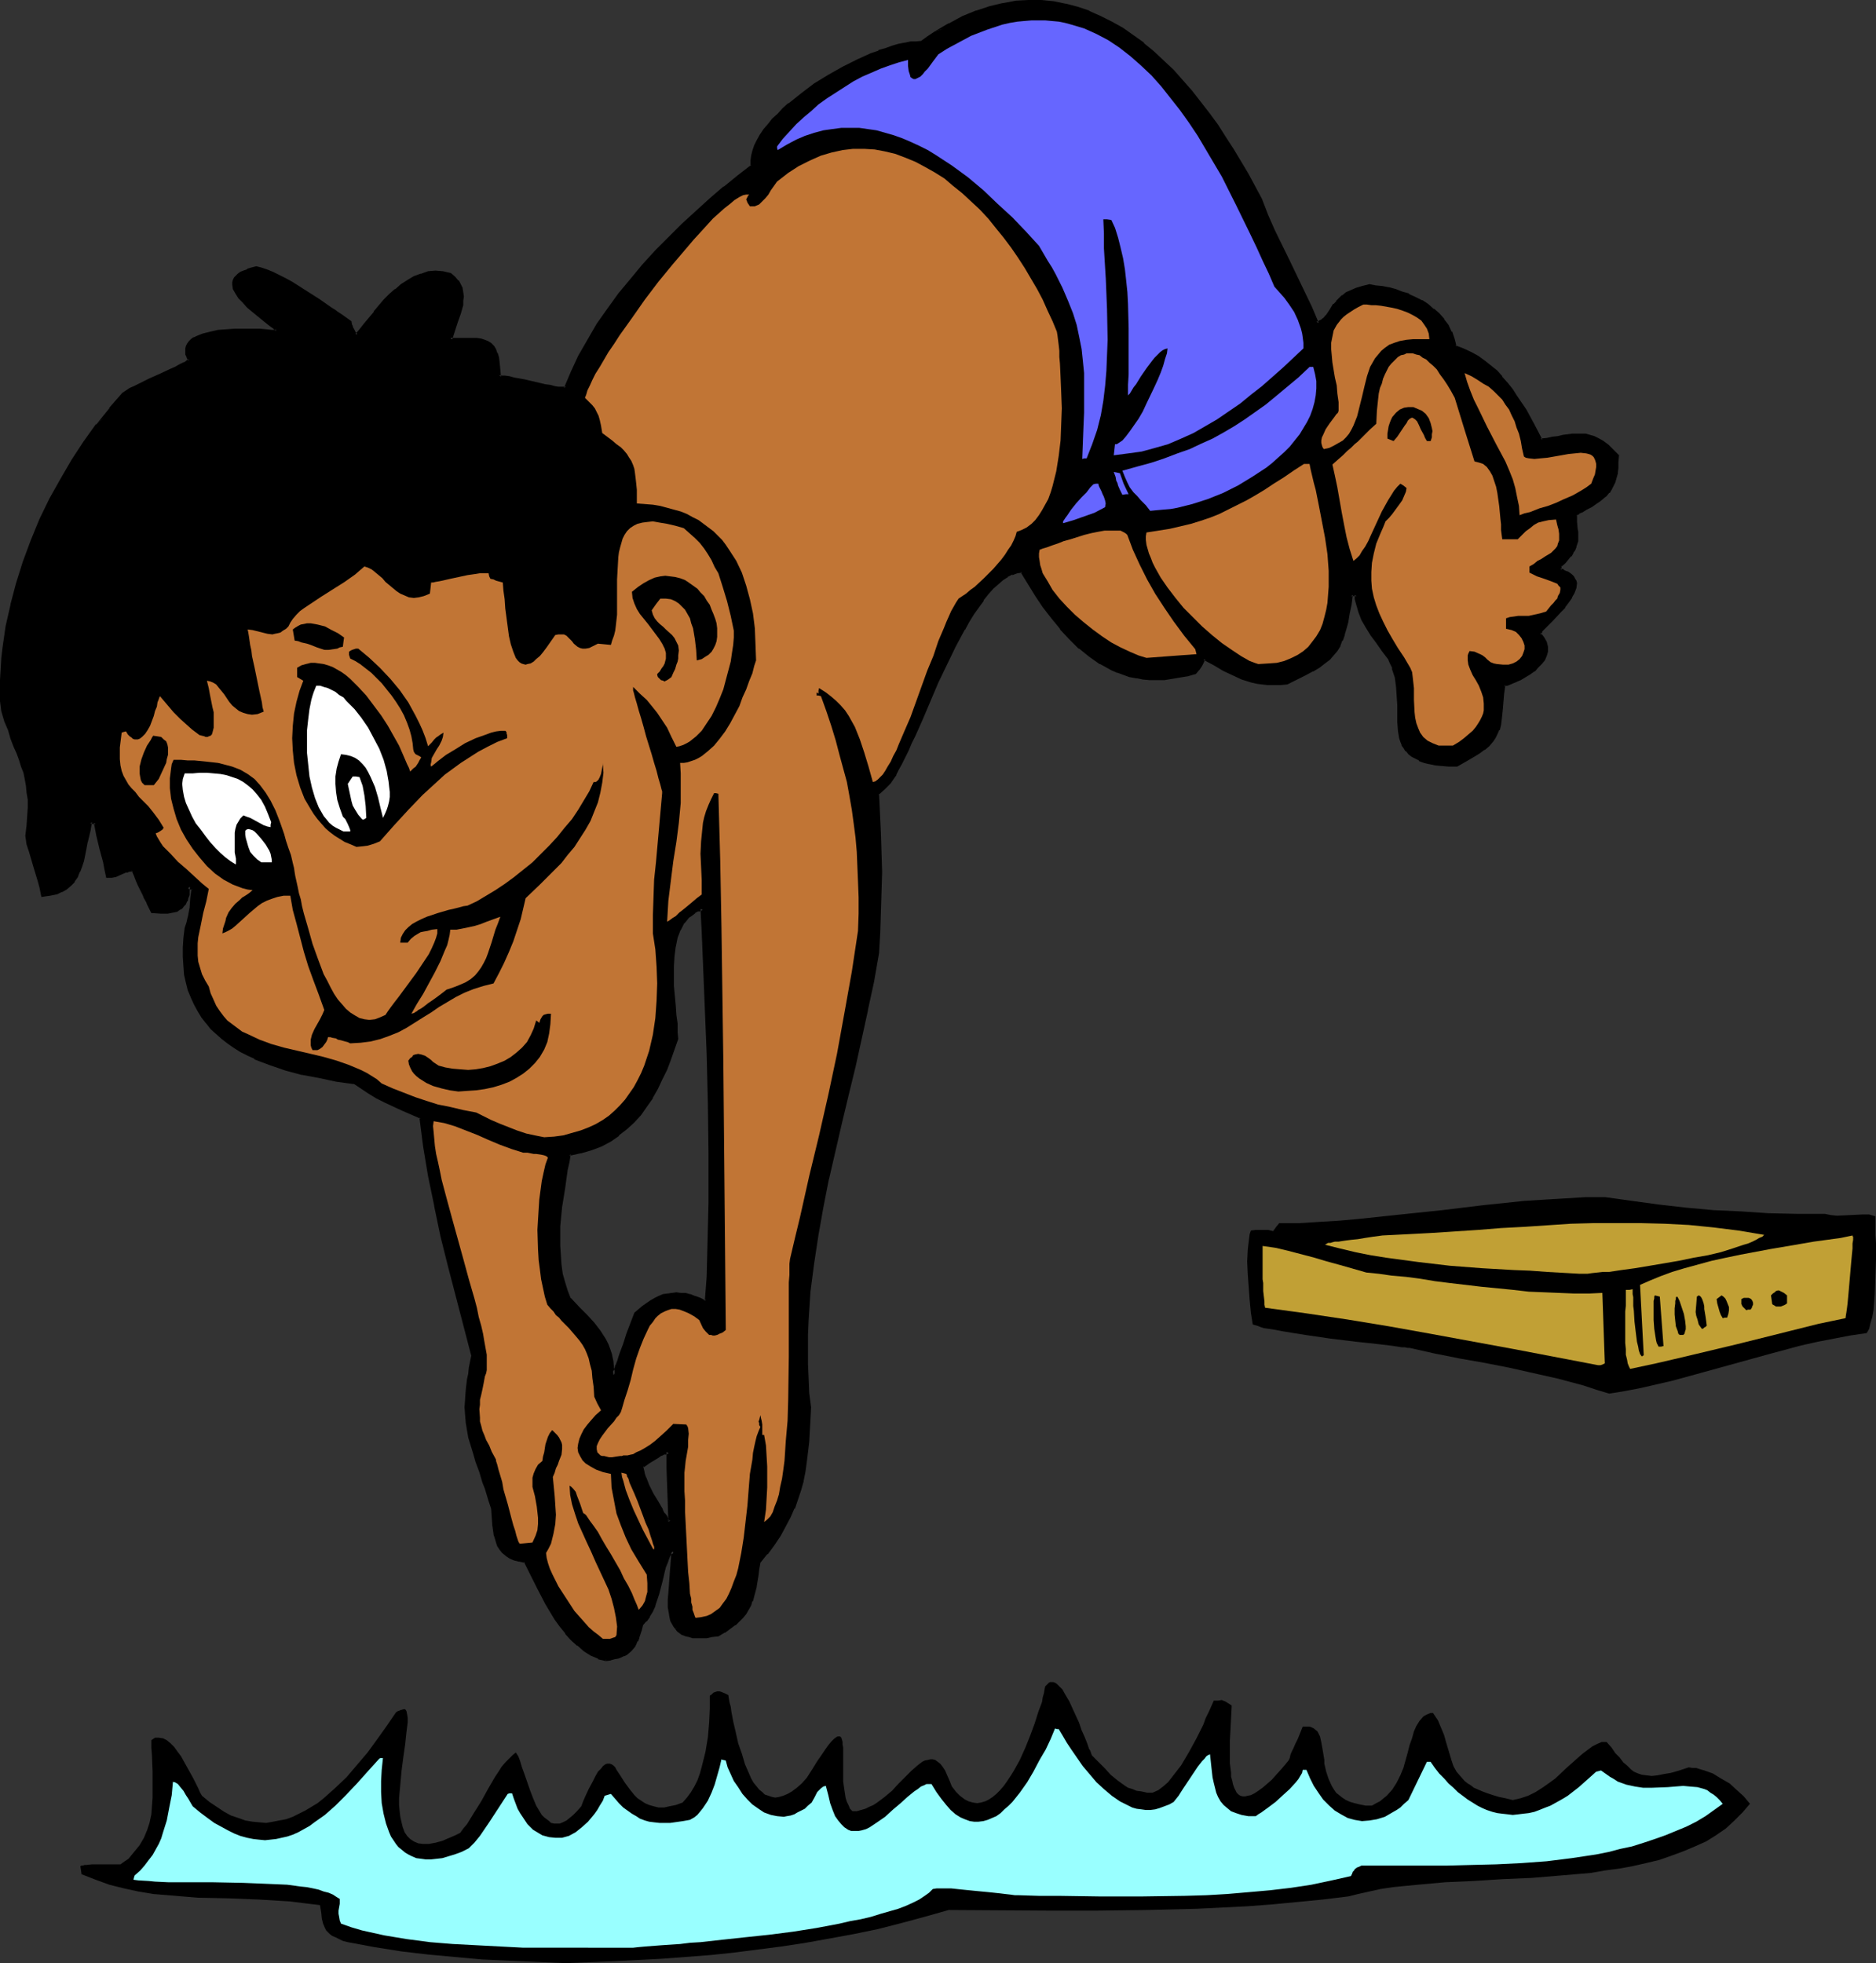 <?xml version="1.0" encoding="UTF-8" standalone="no"?>
<svg
   version="1.0"
   width="129.852mm"
   height="135.887mm"
   id="svg45"
   sodipodi:docname="Diving In 08.wmf"
   xmlns:inkscape="http://www.inkscape.org/namespaces/inkscape"
   xmlns:sodipodi="http://sodipodi.sourceforge.net/DTD/sodipodi-0.dtd"
   xmlns="http://www.w3.org/2000/svg"
   xmlns:svg="http://www.w3.org/2000/svg">
  <rect width="100%" height="100%" fill="#333333" stroke="none"/>
  <sodipodi:namedview
     id="namedview45"
     pagecolor="#ffffff"
     bordercolor="#000000"
     borderopacity="0.25"
     inkscape:showpageshadow="2"
     inkscape:pageopacity="0.0"
     inkscape:pagecheckerboard="0"
     inkscape:deskcolor="#d1d1d1"
     inkscape:document-units="mm" />
  <defs
     id="defs1">
    <pattern
       id="WMFhbasepattern"
       patternUnits="userSpaceOnUse"
       width="6"
       height="6"
       x="0"
       y="0" />
  </defs>
  <path
     style="fill:#000000;fill-opacity:1;fill-rule:evenodd;stroke:none"
     d="m 147.864,513.591 -7.272,-0.323 -7.434,-0.323 -7.11,-0.323 -7.11,-0.646 -6.949,-0.646 -6.949,-0.808 -7.11,-1.131 -6.949,-1.293 -1.293,-0.323 -0.97,-0.485 -0.97,-0.485 -0.808,-0.323 -0.646,-0.485 -0.485,-0.485 -0.485,-0.485 -0.323,-0.646 -0.485,-1.131 -0.323,-1.293 -0.162,-1.616 -0.323,-1.939 -4.04,-0.485 -3.878,-0.485 -8.08,-0.485 -8.08,-0.323 -7.918,-0.162 -3.878,-0.323 -3.878,-0.323 -3.878,-0.323 -3.878,-0.646 -3.717,-0.808 -3.878,-0.97 -3.555,-1.293 -3.717,-1.454 -0.162,-1.131 -0.162,-0.97 0.323,-0.162 h 0.323 l 0.485,-0.162 h 0.485 l 1.454,-0.162 h 1.616 5.818 l 1.131,-0.808 0.97,-0.646 1.454,-1.778 1.454,-1.778 1.131,-1.939 0.808,-1.939 0.646,-1.939 0.485,-2.263 0.162,-2.101 0.162,-2.263 v -2.263 -4.525 l -0.162,-4.202 -0.162,-2.101 v -1.939 l 0.485,-0.323 0.485,-0.323 h 0.97 l 1.131,0.162 0.97,0.485 0.97,0.808 0.97,0.97 0.808,1.131 0.97,1.293 1.616,2.909 1.616,2.909 0.646,1.293 0.646,1.293 0.485,1.131 0.485,0.808 1.939,1.616 1.939,1.293 1.939,1.293 1.778,0.97 1.939,0.646 1.778,0.646 1.939,0.323 1.778,0.162 1.778,0.162 1.778,-0.323 1.616,-0.323 1.778,-0.323 1.778,-0.646 1.616,-0.808 1.616,-0.808 1.616,-0.97 1.616,-0.97 1.616,-1.293 2.909,-2.586 3.07,-2.909 2.747,-3.232 2.747,-3.232 2.586,-3.555 2.424,-3.394 2.424,-3.555 0.485,-0.323 0.485,-0.162 0.323,-0.162 h 0.162 l 0.485,-0.162 h 0.485 l 0.323,0.485 0.162,0.808 0.162,0.97 v 1.131 l -0.162,1.293 -0.162,1.293 -0.162,1.454 -0.162,1.616 -0.485,3.394 -0.485,3.717 -0.323,3.555 -0.323,3.555 v 1.778 l 0.162,1.616 0.162,1.454 0.323,1.454 0.323,1.293 0.485,1.293 0.646,0.97 0.808,0.808 0.97,0.646 1.131,0.485 1.293,0.162 h 1.454 l 1.778,-0.323 1.778,-0.485 1.131,-0.485 1.131,-0.485 1.131,-0.485 1.293,-0.646 0.808,-1.131 0.97,-1.131 1.778,-2.909 1.939,-3.071 1.778,-3.232 1.778,-3.071 0.97,-1.454 0.808,-1.293 0.97,-1.131 0.97,-0.97 0.97,-0.97 0.808,-0.646 0.323,0.485 0.323,0.485 0.485,1.293 0.485,1.616 0.646,1.778 1.454,4.202 0.808,2.101 0.808,1.939 0.97,1.616 0.485,0.808 0.646,0.646 0.646,0.485 0.646,0.485 0.485,0.485 0.808,0.162 h 0.808 0.646 l 0.808,-0.323 0.97,-0.485 0.808,-0.646 0.97,-0.808 0.97,-0.97 1.131,-1.293 0.485,-1.293 0.485,-1.131 0.97,-2.101 0.97,-1.778 0.808,-1.616 0.646,-1.131 0.808,-0.808 0.485,-0.646 0.646,-0.485 0.485,-0.162 h 0.646 l 0.485,0.162 0.485,0.323 0.485,0.485 0.323,0.646 0.97,1.454 1.131,1.778 1.293,1.778 1.293,1.616 0.808,0.808 0.97,0.646 0.97,0.646 1.131,0.485 1.131,0.323 1.293,0.323 h 1.454 l 1.454,-0.323 1.616,-0.323 1.778,-0.646 1.131,-1.293 0.97,-1.293 0.97,-1.616 0.808,-1.616 0.646,-1.778 0.485,-1.778 0.97,-3.879 0.646,-3.879 0.323,-3.879 0.162,-3.555 v -3.394 l 0.485,-0.323 0.485,-0.485 0.485,-0.162 0.485,-0.162 h 0.646 l 0.485,0.162 0.808,0.323 0.97,0.485 0.162,0.97 0.162,0.97 0.323,1.131 0.162,1.293 0.485,2.586 0.646,2.747 0.646,2.909 0.97,2.747 0.808,2.747 1.131,2.586 0.485,1.131 0.646,1.131 0.808,0.97 0.646,0.808 0.808,0.646 0.646,0.646 0.97,0.323 0.97,0.323 0.808,0.162 0.97,-0.162 1.131,-0.323 1.131,-0.485 1.131,-0.646 1.293,-0.97 1.293,-1.131 1.293,-1.454 1.454,-2.263 1.293,-2.101 1.131,-1.616 0.97,-1.454 0.808,-1.131 0.808,-0.97 0.646,-0.646 0.646,-0.485 0.323,-0.162 h 0.485 0.162 l 0.323,0.323 0.162,0.485 0.162,0.646 v 0.646 l 0.162,0.808 v 6.464 2.424 l 0.323,2.263 0.323,2.101 0.323,0.97 0.485,0.97 0.323,0.808 0.646,0.646 h 1.131 l 1.131,-0.323 1.131,-0.323 0.97,-0.485 1.131,-0.485 0.97,-0.646 1.939,-1.454 1.939,-1.616 1.616,-1.778 1.778,-1.778 1.616,-1.616 1.454,-1.293 0.808,-0.646 0.646,-0.485 0.646,-0.323 0.808,-0.162 0.646,-0.162 h 0.646 l 0.646,0.162 0.646,0.485 0.646,0.485 0.646,0.808 0.646,0.97 0.485,1.131 0.646,1.454 0.646,1.616 1.131,1.454 0.97,0.97 1.293,0.97 0.97,0.485 1.131,0.323 1.131,0.162 0.97,-0.162 1.131,-0.323 0.97,-0.485 0.97,-0.646 0.97,-0.808 0.97,-0.97 0.97,-1.131 0.808,-1.131 0.97,-1.454 0.808,-1.293 1.616,-2.909 1.454,-3.232 1.293,-3.232 1.131,-3.071 0.97,-3.071 0.485,-1.293 0.485,-1.293 0.162,-1.131 0.323,-1.131 0.162,-0.97 0.162,-0.808 0.485,-0.485 0.485,-0.485 0.323,-0.162 h 0.485 0.323 l 0.485,0.162 0.485,0.323 0.485,0.485 0.97,0.97 0.808,1.454 0.97,1.616 0.808,1.778 1.778,3.879 0.646,1.939 0.808,1.778 0.323,0.808 0.323,0.808 0.485,1.454 0.323,0.485 0.162,0.485 0.162,0.485 0.162,0.323 3.394,3.394 1.454,1.616 1.778,1.454 1.778,1.293 0.97,0.646 1.131,0.323 1.131,0.485 1.293,0.162 1.454,0.323 h 1.454 l 1.454,-0.646 1.293,-0.97 1.293,-1.131 1.131,-1.454 1.131,-1.454 1.131,-1.454 2.101,-3.555 1.939,-3.555 1.778,-3.555 0.646,-1.778 0.808,-1.616 0.646,-1.454 0.646,-1.454 h 0.646 0.485 l 0.97,-0.162 0.323,0.162 0.485,0.162 0.808,0.485 0.97,0.646 -0.162,3.232 -0.162,3.071 -0.162,3.071 v 2.909 2.747 l 0.323,2.586 v 0.97 l 0.323,1.131 0.162,0.808 0.323,0.97 0.323,0.646 0.323,0.646 0.485,0.485 0.485,0.323 0.646,0.162 h 0.646 l 0.646,-0.162 0.808,-0.162 0.97,-0.485 0.97,-0.646 1.131,-0.808 1.131,-0.97 1.293,-1.131 1.293,-1.454 1.454,-1.616 1.616,-1.939 0.323,-0.646 0.162,-0.808 0.323,-0.808 0.485,-0.97 0.485,-1.131 0.646,-1.293 0.646,-1.616 0.646,-1.616 h 0.97 0.808 l 0.485,0.162 0.646,0.323 0.97,0.808 0.323,0.646 0.323,0.646 0.323,1.454 0.323,1.778 0.323,1.939 0.162,0.97 v 0.97 l 0.485,2.101 0.646,1.939 0.808,1.778 0.485,0.808 0.646,0.97 0.808,0.646 0.808,0.646 0.97,0.646 1.131,0.485 1.131,0.323 1.293,0.323 1.616,0.323 h 1.616 l 1.131,-0.646 0.97,-0.485 0.97,-0.808 0.808,-0.646 1.454,-1.616 1.131,-1.778 0.97,-1.939 0.808,-1.939 1.131,-4.04 0.485,-1.939 0.646,-1.778 0.485,-1.778 0.646,-1.454 0.808,-1.293 0.97,-1.131 0.485,-0.323 0.646,-0.323 0.808,-0.323 h 0.646 l 1.293,1.939 0.808,1.939 0.808,1.939 0.485,1.778 0.485,1.616 0.485,1.616 0.485,1.616 0.485,1.454 0.808,1.454 0.97,1.131 1.131,1.293 0.808,0.646 0.808,0.485 0.808,0.646 1.131,0.485 1.131,0.485 1.293,0.485 1.454,0.485 1.616,0.485 1.616,0.323 1.939,0.485 2.101,-0.485 1.939,-0.646 1.939,-0.97 1.778,-1.131 1.616,-1.131 1.778,-1.293 2.909,-2.747 2.909,-2.586 1.293,-1.131 1.293,-0.97 1.293,-0.97 1.293,-0.646 1.131,-0.485 h 1.293 l 1.293,1.454 0.97,1.454 1.131,1.131 0.97,1.293 0.97,0.808 0.97,0.97 0.808,0.646 1.131,0.485 0.97,0.323 1.293,0.162 1.293,0.162 1.454,-0.162 1.616,-0.323 1.939,-0.323 2.262,-0.646 2.424,-0.808 0.97,0.162 h 0.97 l 0.97,0.323 1.131,0.323 2.262,0.808 2.101,1.293 2.262,1.293 1.939,1.778 1.778,1.616 1.616,1.939 -1.939,2.263 -2.101,2.101 -2.262,2.101 -2.586,1.778 -2.586,1.616 -2.909,1.293 -3.07,1.293 -3.07,1.131 -3.232,1.131 -3.394,0.808 -3.555,0.808 -3.555,0.646 -3.717,0.485 -3.717,0.646 -7.595,0.646 -7.757,0.646 -7.595,0.323 -7.595,0.485 -7.434,0.323 -3.555,0.323 -3.555,0.323 -3.394,0.323 -3.232,0.323 -3.232,0.485 -2.909,0.646 -2.909,0.646 -2.586,0.646 -6.626,0.808 -6.626,0.646 -6.787,0.646 -6.464,0.485 -13.09,0.646 -13.09,0.323 -12.928,0.162 h -13.09 l -25.856,-0.162 -6.302,1.778 -5.979,1.616 -6.302,1.616 -6.302,1.293 -6.141,1.131 -6.302,1.131 -6.302,0.97 -6.302,0.808 -6.302,0.808 -6.141,0.646 -12.766,0.97 -12.605,0.646 z"
     id="path1" />
  <path
     style="fill:#99ffff;fill-opacity:1;fill-rule:evenodd;stroke:none"
     d="m 136.875,509.55 -6.141,-0.323 -12.282,-0.646 -5.979,-0.485 -6.141,-0.808 -5.818,-0.97 -2.909,-0.646 -2.909,-0.646 -2.747,-0.808 -2.747,-0.97 -0.323,-0.808 -0.162,-0.97 -0.162,-0.808 v -0.808 l 0.323,-1.778 v -0.646 -0.646 l -0.808,-0.485 -0.97,-0.646 -1.131,-0.485 -1.293,-0.323 -1.293,-0.485 -1.454,-0.323 -1.616,-0.323 -1.616,-0.162 -3.555,-0.485 -3.717,-0.162 -3.878,-0.162 -4.04,-0.162 -8.242,-0.162 h -7.757 -3.555 l -3.394,-0.162 -1.616,-0.162 -2.747,-0.162 -1.293,-0.162 0.162,-0.646 0.162,-0.485 1.454,-1.293 1.131,-1.293 0.97,-1.293 1.131,-1.454 0.808,-1.454 0.808,-1.454 0.646,-1.454 0.485,-1.616 0.97,-3.071 0.646,-3.394 0.646,-3.232 0.323,-3.555 0.162,0.162 h 0.323 l 0.808,0.485 0.646,0.808 0.808,0.97 0.646,1.131 0.646,0.97 0.646,1.131 0.485,0.808 1.939,1.616 1.939,1.454 1.778,1.293 1.778,0.97 1.778,0.97 1.616,0.808 1.616,0.646 1.778,0.485 1.616,0.323 1.454,0.162 1.616,0.162 1.454,-0.162 1.454,-0.162 1.454,-0.323 1.454,-0.323 1.454,-0.485 1.454,-0.646 1.454,-0.808 1.454,-0.808 1.293,-0.97 2.747,-1.939 2.747,-2.424 2.747,-2.747 2.909,-3.071 2.747,-3.071 3.07,-3.394 0.323,-0.162 h 0.646 l -0.323,3.071 -0.162,2.909 v 2.909 l 0.162,2.909 0.485,2.747 0.646,2.586 0.808,2.263 0.485,1.131 0.646,0.97 0.646,0.97 0.646,0.808 0.808,0.646 0.97,0.808 0.808,0.485 0.97,0.485 1.131,0.485 1.293,0.162 1.131,0.162 h 1.454 l 1.454,-0.162 1.454,-0.162 1.616,-0.485 1.616,-0.485 1.778,-0.646 1.939,-0.97 1.454,-1.454 1.454,-1.778 2.424,-3.555 2.424,-3.717 2.424,-3.717 0.485,-0.162 h 0.646 l 0.485,1.454 0.485,1.293 0.485,1.293 0.646,1.131 0.646,0.97 0.646,0.97 0.646,0.97 0.646,0.646 0.808,0.808 0.808,0.485 0.808,0.485 0.808,0.485 1.778,0.485 1.616,0.162 h 1.778 l 1.778,-0.485 1.778,-0.97 1.616,-1.293 1.616,-1.454 0.808,-0.97 0.808,-0.97 0.808,-1.131 0.646,-1.131 0.808,-1.293 0.485,-1.293 1.616,-0.485 1.131,1.293 0.97,1.131 1.131,1.131 1.131,0.808 1.131,0.808 1.131,0.646 0.97,0.646 1.293,0.485 1.131,0.323 1.293,0.162 1.454,0.162 h 1.293 1.454 l 3.394,-0.485 1.778,-0.323 1.131,-0.646 0.808,-0.646 0.808,-0.97 0.646,-0.808 1.293,-1.939 0.97,-2.101 0.808,-2.101 1.293,-4.525 0.485,-2.101 0.323,0.162 h 0.162 l 0.646,0.162 0.485,1.778 0.808,1.778 0.808,1.778 1.131,1.616 1.131,1.778 1.293,1.454 1.293,1.293 1.616,1.131 1.454,0.97 1.778,0.646 1.616,0.323 1.778,0.162 0.808,-0.162 0.97,-0.162 0.97,-0.323 0.808,-0.485 0.97,-0.485 0.97,-0.485 0.808,-0.808 0.97,-0.808 0.808,-1.454 0.646,-1.293 0.485,-0.485 0.485,-0.485 0.646,-0.485 0.646,-0.162 0.646,2.424 0.485,2.101 0.646,1.778 0.646,1.616 0.808,1.131 0.808,0.97 0.808,0.808 0.97,0.646 0.808,0.323 h 0.97 0.97 l 0.808,-0.162 1.131,-0.323 0.97,-0.485 1.939,-1.293 2.101,-1.454 1.939,-1.778 2.101,-1.778 1.778,-1.616 1.778,-1.454 0.97,-0.646 0.808,-0.646 0.808,-0.323 0.646,-0.323 h 0.646 0.646 l 1.293,2.101 1.293,1.778 1.293,1.616 1.131,1.293 1.293,1.131 1.293,0.808 1.131,0.485 1.293,0.485 1.131,0.162 h 1.131 l 1.293,-0.162 1.131,-0.323 1.131,-0.485 1.131,-0.485 1.131,-0.808 0.97,-0.97 1.131,-0.97 0.97,-0.97 1.939,-2.424 1.939,-2.747 1.616,-2.747 1.616,-3.071 1.616,-2.747 1.293,-2.747 1.131,-2.747 0.485,0.162 h 0.485 l 0.97,1.616 1.131,1.939 1.293,1.939 1.454,2.101 1.454,2.101 1.778,2.101 1.778,2.101 1.939,1.778 2.101,1.778 2.101,1.454 2.262,1.131 0.97,0.485 1.131,0.323 1.293,0.162 1.131,0.162 h 1.131 l 1.293,-0.162 1.131,-0.323 1.293,-0.485 1.293,-0.485 1.131,-0.646 0.646,-0.808 0.646,-0.808 1.131,-1.778 2.586,-3.879 1.293,-1.939 1.131,-1.454 0.646,-0.646 0.485,-0.646 0.485,-0.323 0.485,-0.162 0.323,3.071 0.323,2.909 0.323,1.454 0.323,1.293 0.323,1.293 0.485,1.131 0.646,1.131 0.808,0.97 0.97,0.808 0.97,0.808 1.293,0.485 1.454,0.485 1.778,0.323 h 1.939 l 0.646,-0.485 0.808,-0.485 1.778,-1.293 1.939,-1.454 1.939,-1.778 1.778,-1.616 1.616,-1.778 0.646,-0.808 0.485,-0.808 0.485,-0.808 0.162,-0.808 h 0.97 l 0.97,2.263 0.97,1.939 1.293,1.939 1.131,1.616 1.616,1.616 1.454,1.293 1.616,0.97 1.778,0.97 1.778,0.485 1.939,0.323 1.939,-0.162 1.939,-0.323 2.101,-0.646 1.939,-1.131 1.131,-0.646 0.97,-0.646 0.97,-0.97 1.131,-0.97 2.424,-5.01 2.424,-5.01 h 0.97 l 1.131,1.616 1.131,1.454 1.293,1.293 1.131,1.293 1.293,1.131 1.131,1.131 1.293,0.97 1.293,0.97 1.293,0.808 1.293,0.808 1.293,0.646 1.131,0.485 1.454,0.485 1.293,0.323 1.293,0.162 1.454,0.162 1.293,0.162 1.454,-0.162 1.293,-0.162 1.454,-0.162 1.454,-0.323 1.293,-0.485 1.616,-0.646 1.293,-0.485 1.454,-0.808 1.454,-0.808 1.616,-0.97 1.454,-1.131 1.454,-1.131 1.454,-1.293 1.454,-1.293 1.616,-1.454 1.293,-0.323 1.131,0.808 1.131,0.808 1.131,0.646 0.97,0.646 2.262,0.808 2.262,0.485 2.101,0.323 h 2.262 l 4.202,-0.162 1.939,-0.162 2.101,-0.162 1.778,0.162 1.939,0.162 1.778,0.485 0.808,0.323 0.808,0.646 0.808,0.485 0.808,0.646 0.808,0.808 0.808,0.97 -2.262,1.616 -2.262,1.616 -2.424,1.454 -2.586,1.293 -2.747,1.131 -2.747,1.131 -2.747,0.97 -2.909,0.97 -3.07,0.97 -3.07,0.646 -3.07,0.808 -3.232,0.646 -6.464,0.97 -6.464,0.808 -6.626,0.485 -6.626,0.323 -6.464,0.162 -6.302,0.162 h -14.706 -2.747 -5.01 l -0.646,0.323 -0.485,0.162 -0.646,0.485 -0.162,0.323 -0.323,0.323 -0.162,0.485 -0.323,0.646 -5.01,1.131 -5.333,1.131 -5.333,0.808 -5.494,0.646 -5.494,0.485 -5.656,0.485 -5.494,0.323 -5.656,0.162 -11.15,0.162 h -11.15 l -10.827,-0.162 h -5.171 l -5.171,-0.162 h -0.97 l -1.131,-0.162 -1.454,-0.162 -1.293,-0.162 -3.07,-0.323 -3.394,-0.323 -3.232,-0.323 -3.07,-0.323 h -1.293 -2.586 l -0.97,0.162 -0.97,0.97 -1.131,0.808 -1.454,0.97 -1.616,0.808 -1.778,0.808 -2.101,0.808 -2.262,0.646 -2.262,0.646 -2.586,0.808 -2.747,0.646 -2.747,0.485 -2.747,0.646 -5.979,1.131 -6.141,0.97 -6.302,0.808 -6.141,0.646 -5.979,0.646 -5.818,0.646 -2.747,0.162 -2.586,0.323 -2.424,0.162 -2.424,0.162 -2.101,0.162 -2.101,0.162 -1.778,0.162 -1.454,0.162 z"
     id="path2" />
  <path
     style="fill:#000000;fill-opacity:1;fill-rule:evenodd;stroke:none"
     d="m 160.469,359.74 0.162,-0.162 0.162,-0.323 0.162,-0.485 0.323,-0.646 0.162,-0.97 0.485,-0.97 0.323,-0.97 0.323,-1.131 0.485,-1.131 0.323,-1.293 0.97,-2.586 2.101,-5.333 1.939,-1.778 1.939,-1.454 1.131,-0.485 0.97,-0.646 1.131,-0.323 1.131,-0.162 1.131,-0.323 h 1.131 1.131 l 1.293,0.162 1.131,0.323 1.293,0.323 1.131,0.646 1.293,0.646 0.323,-0.162 0.323,-0.162 0.323,-6.303 0.323,-6.464 0.323,-12.929 v -12.929 l -0.162,-12.929 -0.485,-13.09 -0.485,-12.929 -0.485,-12.605 -0.323,-6.303 -0.162,-6.141 -1.131,0.323 -0.97,0.485 -0.808,0.485 -0.808,0.646 -0.646,0.808 -0.646,0.808 -0.646,0.97 -0.485,0.97 -0.646,2.101 -0.646,2.263 -0.323,2.424 -0.162,2.586 v 2.747 l 0.162,2.586 0.323,5.171 0.323,2.424 0.162,2.424 0.162,2.101 v 1.778 l -1.939,5.333 -0.97,2.586 -1.131,2.586 -1.131,2.424 -1.454,2.263 -1.454,2.263 -1.454,2.101 -1.778,1.939 -1.939,1.778 -1.939,1.616 -2.262,1.454 -2.262,1.293 -2.586,1.131 -2.747,0.646 -2.909,0.646 -0.485,2.101 -0.323,2.101 -0.808,4.687 -0.808,5.01 -0.323,5.01 -0.162,2.586 v 2.586 l 0.162,2.424 0.162,2.586 0.485,2.424 0.485,2.263 0.808,2.101 0.808,2.101 2.262,2.263 2.101,2.263 1.778,1.939 1.616,1.939 1.454,2.263 0.485,1.293 0.485,1.293 0.485,1.454 0.323,1.616 0.323,1.616 z m -1.939,74.34 -1.939,-0.485 -1.939,-0.97 -1.616,-0.97 -1.778,-1.454 -1.616,-1.454 -1.454,-1.616 -1.293,-1.939 -1.454,-1.778 -2.424,-3.879 -2.101,-4.04 -0.97,-1.939 -0.97,-1.939 -0.808,-1.616 -0.646,-1.616 -1.616,-0.162 -1.293,-0.485 -1.131,-0.485 -0.97,-0.646 -0.808,-0.646 -0.646,-0.808 -0.485,-0.808 -0.485,-0.97 -0.323,-0.97 -0.162,-1.131 -0.323,-2.263 -0.162,-2.263 -0.162,-2.263 -0.646,-1.939 -0.646,-1.616 -0.485,-1.616 -0.485,-1.616 -0.808,-2.747 -0.97,-2.424 -0.646,-2.424 -0.646,-2.101 -0.646,-1.939 -0.323,-1.939 -0.323,-1.939 -0.162,-1.939 -0.162,-2.101 0.162,-2.101 0.162,-2.424 0.323,-2.747 0.162,-1.454 0.323,-1.454 0.323,-1.616 0.323,-1.778 -4.04,-15.676 -2.101,-7.919 -1.939,-7.757 -1.778,-7.757 -1.454,-7.757 -1.293,-7.757 -0.97,-7.757 -4.848,-1.939 -4.525,-2.101 -2.101,-1.293 -2.262,-1.131 -1.939,-1.293 -1.939,-1.293 -4.525,-0.646 -4.686,-0.808 -4.363,-0.97 -4.202,-1.131 -4.202,-1.454 -3.878,-1.454 -1.778,-0.97 -1.778,-0.97 -1.778,-0.97 -1.616,-1.131 -1.454,-1.131 -1.616,-1.293 -1.293,-1.293 -1.131,-1.454 -1.131,-1.454 -1.131,-1.616 -0.97,-1.778 -0.646,-1.778 -0.808,-1.778 -0.485,-2.101 -0.485,-2.101 -0.323,-2.101 -0.162,-2.424 v -2.424 l 0.323,-2.424 0.323,-2.747 0.323,-1.293 0.323,-1.454 0.646,-2.424 0.162,-2.424 0.162,-2.586 -0.485,-0.323 -0.646,-0.323 -0.162,1.131 v 0.97 l -0.323,0.808 -0.162,0.808 -0.323,0.646 -0.485,0.646 -0.485,0.485 -0.485,0.323 -0.646,0.323 -0.808,0.162 -1.454,0.323 h -1.939 l -2.101,-0.162 -0.646,-1.293 -0.323,-0.808 -0.323,-0.323 -0.162,-0.646 -0.323,-0.646 -0.485,-0.646 -0.323,-0.808 -0.323,-0.808 -0.485,-0.97 -0.485,-1.131 -0.646,-1.293 -0.646,-1.454 h -0.97 l -0.808,0.323 -1.616,0.646 -1.454,0.485 -0.808,0.162 h -0.97 l -0.323,-1.778 -0.323,-1.939 -0.97,-3.555 -0.808,-3.394 -0.646,-3.394 h -0.646 -0.646 l -0.485,1.778 -0.646,3.394 -0.323,1.616 -0.808,3.232 -0.485,1.454 -0.485,1.454 -0.646,1.131 -0.646,1.293 -0.97,0.97 -0.97,0.808 -1.293,0.808 -1.454,0.485 -1.616,0.485 -1.778,0.162 -0.323,-1.939 -0.485,-1.939 -1.293,-3.717 -1.131,-3.717 -0.485,-2.101 -0.323,-2.101 0.323,-2.747 0.162,-2.424 v -2.263 -2.101 l -0.162,-1.939 -0.162,-1.778 -0.323,-1.616 -0.485,-1.778 -0.485,-1.616 -0.485,-1.616 -0.646,-1.778 -0.808,-1.778 -0.808,-2.101 -0.808,-2.101 -0.808,-2.424 -0.97,-2.586 -0.162,-2.747 v -2.586 -2.747 -2.747 l 0.323,-2.747 0.323,-2.909 0.808,-5.656 1.131,-5.656 1.454,-5.656 1.939,-5.495 2.101,-5.656 2.262,-5.495 2.586,-5.333 2.747,-5.171 2.909,-4.848 3.232,-4.848 3.232,-4.525 3.394,-4.202 3.394,-3.879 0.808,-0.646 1.131,-0.485 0.97,-0.646 1.293,-0.646 2.586,-1.293 2.909,-1.293 2.747,-1.131 1.131,-0.646 1.131,-0.646 0.97,-0.323 0.808,-0.485 0.646,-0.323 0.323,-0.323 -0.485,-0.97 -0.323,-0.646 -0.162,-0.808 0.162,-0.646 0.162,-0.485 0.162,-0.646 0.485,-0.485 0.485,-0.485 0.646,-0.323 0.646,-0.485 1.616,-0.646 1.778,-0.323 2.101,-0.485 2.262,-0.162 2.262,-0.162 2.262,-0.162 h 2.101 l 1.939,0.162 1.778,0.162 h 1.454 l 0.646,0.162 h 0.485 v -0.162 l 0.323,-0.323 -1.131,-0.97 -1.131,-0.808 -2.586,-2.101 -2.747,-2.263 -1.131,-1.131 -1.131,-1.293 -0.808,-1.131 -0.485,-1.131 -0.162,-1.131 v -0.485 l 0.162,-0.485 0.162,-0.485 0.485,-0.485 0.485,-0.485 0.646,-0.323 0.646,-0.485 0.97,-0.323 1.131,-0.323 1.131,-0.323 1.293,0.323 1.293,0.323 1.454,0.646 1.616,0.808 1.778,0.97 1.778,0.97 3.394,2.101 3.555,2.424 1.778,1.131 1.616,0.97 0.808,0.646 0.646,0.485 1.293,0.97 1.293,0.646 0.97,0.808 v 0.646 l 0.323,0.646 0.162,0.485 0.323,0.485 0.323,0.485 0.485,0.646 1.131,-1.454 1.131,-1.454 2.586,-3.071 2.586,-3.071 1.454,-1.454 1.454,-1.293 1.616,-1.293 1.616,-1.131 1.616,-0.808 1.778,-0.808 1.939,-0.485 1.778,-0.162 1.939,0.162 1.939,0.323 0.97,0.97 0.808,0.97 0.646,0.97 0.323,0.97 0.323,0.97 v 0.97 1.131 l -0.162,1.131 -0.646,2.101 -0.646,2.263 -1.616,4.525 h 5.818 l 1.131,0.162 0.97,0.162 0.97,0.323 0.808,0.323 0.808,0.485 0.646,0.485 0.485,0.808 0.323,0.97 0.323,1.131 0.323,1.454 v 1.616 l 0.162,1.939 h 0.646 l 0.97,0.162 0.97,0.162 1.293,0.323 2.586,0.485 2.909,0.646 2.747,0.646 1.131,0.162 1.293,0.162 0.97,0.162 0.808,0.162 h 1.131 l 1.616,-4.202 2.101,-4.202 2.262,-4.202 2.424,-4.04 2.747,-4.04 2.909,-3.879 3.232,-3.879 3.07,-3.717 3.394,-3.717 3.555,-3.555 3.394,-3.394 3.717,-3.394 3.555,-3.232 3.555,-3.071 3.717,-2.909 3.555,-2.747 v -1.293 -1.293 l 0.323,-1.293 0.485,-1.454 0.808,-1.293 0.808,-1.293 0.808,-1.454 1.131,-1.293 1.131,-1.454 1.454,-1.293 1.293,-1.454 1.454,-1.293 3.232,-2.586 3.555,-2.424 3.555,-2.263 3.717,-2.101 3.878,-1.939 3.717,-1.616 1.778,-0.808 1.778,-0.646 1.778,-0.485 1.616,-0.485 1.616,-0.323 1.616,-0.323 1.293,-0.162 h 1.454 l 1.778,-1.293 1.778,-1.131 3.717,-2.263 3.717,-1.778 3.394,-1.454 3.555,-1.293 3.394,-0.808 3.394,-0.485 3.394,-0.162 h 3.232 l 3.07,0.323 3.232,0.646 3.07,0.808 2.909,0.97 3.07,1.293 2.909,1.454 2.747,1.616 2.747,1.939 2.747,2.101 2.586,2.101 2.586,2.424 2.586,2.424 2.424,2.747 2.424,2.747 2.262,2.909 2.262,2.909 2.101,2.909 2.101,3.232 2.101,3.232 3.717,6.464 3.555,6.464 1.778,4.202 1.778,4.04 3.878,7.919 3.878,8.08 1.939,4.04 1.616,4.202 0.808,-0.323 0.646,-0.485 0.646,-0.485 0.485,-0.646 0.97,-1.293 1.131,-1.616 0.646,-0.808 0.646,-0.646 0.808,-0.808 0.97,-0.646 1.293,-0.646 1.293,-0.646 1.616,-0.323 1.778,-0.485 1.616,0.162 1.616,0.323 1.778,0.323 1.778,0.485 1.616,0.485 1.778,0.646 1.778,0.808 1.616,0.97 1.616,0.97 1.454,1.131 1.293,1.131 1.293,1.454 1.131,1.616 0.808,1.616 0.646,1.778 0.646,2.101 1.939,0.646 2.101,0.97 1.778,1.131 1.616,1.131 1.616,1.293 1.616,1.293 1.293,1.454 1.454,1.616 1.293,1.778 1.131,1.616 2.262,3.555 2.262,3.879 2.101,4.04 1.616,-0.162 1.454,-0.323 1.293,-0.162 1.454,-0.323 2.424,-0.323 1.131,-0.162 h 1.131 l 1.131,0.162 1.131,0.162 0.97,0.485 1.131,0.485 1.131,0.808 1.293,0.808 1.131,1.131 1.454,1.454 -0.162,1.616 v 1.616 l -0.162,1.293 -0.323,1.131 -0.323,1.131 -0.323,0.97 -0.485,0.808 -0.646,0.808 -0.646,0.808 -0.808,0.646 -0.97,0.808 -0.97,0.646 -1.131,0.646 -1.131,0.808 -1.454,0.808 -0.646,0.323 -0.808,0.485 0.162,2.101 v 1.616 l 0.162,0.808 v 0.808 1.616 l -0.485,1.454 -0.323,0.646 -0.323,0.808 -0.646,0.808 -0.646,0.808 -0.808,0.97 -1.131,0.97 v 1.131 l 0.97,0.323 0.808,0.323 0.646,0.485 0.485,0.323 0.485,0.485 0.323,0.485 0.162,0.485 0.162,0.485 -0.162,1.131 -0.323,1.293 -0.646,1.131 -0.808,1.293 -0.97,1.293 -1.131,1.131 -2.262,2.424 -0.97,0.97 -0.97,0.97 -0.808,0.808 -0.323,0.808 0.485,0.646 0.485,0.485 0.646,1.131 0.323,1.293 v 0.97 l -0.323,1.131 -0.646,0.97 -0.646,1.131 -0.97,0.808 -0.808,0.97 -1.131,0.808 -2.424,1.293 -1.131,0.646 -1.131,0.485 -1.131,0.323 -0.97,0.162 -0.162,2.424 -0.162,1.939 -0.323,1.778 v 1.616 l -0.323,1.454 -0.162,1.293 -0.323,1.293 -0.485,1.131 -0.646,0.97 -0.646,0.97 -0.808,0.97 -1.131,0.97 -1.293,0.97 -1.616,0.97 -1.939,1.131 -2.262,1.131 h -2.101 l -1.778,-0.162 -1.778,-0.162 -1.454,-0.323 -1.293,-0.323 -1.293,-0.485 -0.97,-0.485 -0.97,-0.485 -0.646,-0.646 -0.646,-0.808 -0.485,-0.646 -0.485,-0.808 -0.323,-0.808 -0.323,-0.97 -0.323,-1.939 -0.162,-2.101 v -2.101 -2.263 l -0.162,-2.424 -0.162,-2.424 -0.485,-2.586 -0.646,-2.424 -0.485,-1.293 -0.646,-1.131 -1.454,-2.263 -1.616,-1.939 -1.293,-2.101 -1.293,-1.939 -1.131,-1.939 -0.97,-2.101 -0.646,-2.263 -0.162,-0.97 v -1.131 h -1.454 l -0.323,2.424 -0.485,2.263 -0.323,2.101 -0.485,1.778 -0.485,1.778 -0.485,1.454 -0.646,1.293 -0.646,1.293 -0.97,1.131 -0.97,1.131 -1.293,0.97 -1.454,0.97 -1.616,1.131 -1.939,0.97 -2.101,1.131 -2.424,1.131 -1.939,0.162 h -1.454 -1.616 l -1.454,-0.162 -1.454,-0.162 -1.293,-0.323 -2.586,-0.808 -2.424,-0.97 -2.424,-1.131 -2.424,-1.454 -2.747,-1.454 -0.323,0.808 -0.485,0.97 -0.808,0.97 -0.808,0.808 -2.101,0.646 -2.101,0.485 -1.939,0.323 -1.939,0.162 h -1.778 -1.939 l -1.778,-0.162 -1.616,-0.323 -1.778,-0.323 -3.07,-0.97 -1.616,-0.808 -1.454,-0.646 -1.454,-0.808 -2.747,-1.939 -2.747,-2.101 -2.424,-2.424 -2.424,-2.586 -2.262,-2.747 -2.101,-2.909 -2.101,-3.071 -3.878,-6.141 h -1.293 l -1.293,0.485 -1.293,0.646 -1.293,0.808 -1.293,1.131 -1.293,1.293 -1.293,1.293 -1.293,1.616 -1.131,1.778 -1.293,1.939 -1.293,1.939 -1.131,2.101 -2.424,4.525 -2.262,4.687 -2.262,4.687 -2.101,4.848 -2.101,4.687 -1.939,4.363 -0.808,1.939 -0.97,1.939 -0.808,1.939 -0.808,1.616 -0.808,1.454 -0.808,1.293 -0.646,1.131 -0.646,0.97 -1.616,1.616 -1.616,1.454 0.485,10.181 0.323,10.343 -0.162,5.171 v 5.333 l -0.323,5.171 -0.323,5.495 -1.293,7.434 -1.454,7.434 -3.394,14.706 -1.778,7.434 -1.778,7.272 -3.394,14.706 -1.454,7.272 -1.293,7.434 -1.131,7.434 -0.808,7.434 -0.646,7.434 v 3.879 l -0.162,3.717 v 3.879 l 0.162,3.717 0.323,3.879 0.323,3.879 -0.162,3.071 -0.162,2.909 -0.162,2.747 -0.323,2.747 -0.323,2.586 -0.323,2.586 -0.485,2.424 -0.646,2.424 -0.808,2.263 -0.808,2.424 -0.97,2.263 -1.293,2.424 -1.454,2.263 -1.454,2.424 -1.939,2.424 -1.939,2.586 -0.323,1.616 -0.162,1.616 -0.485,2.909 -0.646,2.586 -0.323,1.131 -0.485,1.131 -0.485,1.131 -0.646,0.97 -0.808,0.97 -0.97,0.97 -0.97,0.97 -1.293,0.97 -1.454,0.97 -1.616,0.808 -1.454,0.323 -1.454,0.162 h -1.293 -1.131 -1.131 l -0.97,-0.162 -0.808,-0.323 -0.808,-0.323 -0.646,-0.485 -0.646,-0.323 -0.485,-0.646 -0.485,-0.646 -0.646,-1.293 -0.323,-1.616 -0.323,-1.778 v -1.939 l 0.162,-1.939 v -2.101 l 0.485,-4.363 0.323,-4.363 -0.646,0.485 -0.485,0.646 -0.485,0.808 -0.323,0.97 -0.323,1.131 -0.323,1.293 -0.323,1.454 -0.485,1.454 -0.808,2.909 -0.97,3.071 -0.646,1.454 -0.646,1.293 -0.97,1.293 -0.97,1.131 -0.323,1.131 -0.323,1.131 -0.323,0.808 -0.323,0.97 -0.323,0.646 -0.323,0.646 -0.97,1.131 -0.97,0.808 -0.646,0.485 -0.808,0.162 -0.808,0.323 -0.97,0.323 -0.97,0.162 z m 16.322,-35.877 h 0.485 l -0.162,-4.848 -0.162,-4.687 -0.162,-4.525 v -4.363 l -1.131,0.323 -0.485,0.323 -0.646,0.162 -0.646,0.485 -0.97,0.485 -0.646,0.485 -0.646,0.485 -0.808,0.485 -0.808,0.485 v 0.646 0.808 l 0.323,0.808 0.323,0.97 0.808,1.939 1.131,2.263 1.131,2.263 1.293,1.939 0.485,0.97 0.485,0.808 0.485,0.646 z"
     id="path3" />
  <path
     style="fill:#000000;fill-opacity:1;fill-rule:evenodd;stroke:none"
     d="m 160.145,361.033 0.808,-1.131 0.162,-0.485 0.323,-0.646 -0.162,0.162 0.323,-0.646 v -0.162 l 0.323,-0.808 v 0.162 l 0.323,-0.97 v -0.162 l 0.323,-0.97 0.485,-1.131 0.323,-1.131 0.485,-1.293 0.97,-2.586 1.939,-5.495 v 0.323 l 1.939,-1.778 v 0 l 1.939,-1.293 h -0.162 l 1.131,-0.646 0.97,-0.485 v 0 l 1.131,-0.323 1.131,-0.323 h -0.162 l 1.131,-0.162 v 0 h 1.131 1.131 v 0 l 1.131,0.162 1.293,0.162 h -0.162 l 1.293,0.485 h -0.162 l 1.293,0.485 1.454,0.646 0.485,-0.162 0.485,-0.162 0.485,-6.626 0.323,-6.464 0.323,-12.929 v -12.929 l -0.323,-12.929 -0.323,-13.09 -1.293,-31.837 -0.323,-6.788 -1.616,0.485 v 0.162 l -0.97,0.323 v 0 l -0.97,0.646 -0.808,0.646 v 0 l -0.646,0.808 h -0.162 l -0.646,0.97 v 0 l -0.485,0.97 -0.485,0.808 v 0.162 l -0.808,2.101 -0.485,2.263 v 0.162 l -0.323,2.424 -0.323,2.586 v 2.747 l 0.162,2.586 v 0 l 0.323,5.333 0.323,2.424 0.162,2.263 v 0 l 0.162,2.101 v 1.778 -0.162 l -1.778,5.333 v 0 l -0.97,2.586 -1.131,2.424 -1.293,2.424 -1.293,2.424 v 0 l -1.454,2.263 -1.616,2.101 0.162,-0.162 -1.778,1.939 -1.939,1.939 v 0 l -1.939,1.454 v 0 l -2.101,1.454 v 0 l -2.262,1.293 -2.586,0.97 v 0 l -2.747,0.808 h 0.162 l -3.394,0.646 -0.323,2.263 -0.485,2.263 -0.808,4.687 -0.646,4.848 -0.485,5.171 v 0 2.586 2.586 2.424 0.162 l 0.323,2.424 0.323,2.424 v 0 l 0.485,2.424 0.808,2.101 v 0 l 0.97,2.263 2.262,2.263 2.101,2.263 1.778,1.939 v -0.162 l 1.616,2.101 1.293,2.263 v -0.162 l 0.646,1.293 h -0.162 l 0.646,1.293 0.323,1.454 v 0 l 0.323,1.454 0.323,1.778 0.323,3.071 0.808,-1.293 -0.323,-1.939 -0.162,-1.778 -0.323,-1.454 v -0.162 l -0.485,-1.454 -0.485,-1.293 v 0 l -0.646,-1.293 v 0 l -1.454,-2.263 -1.616,-2.101 v 0 l -1.778,-1.939 -2.101,-2.101 -2.262,-2.424 v 0.162 l -0.808,-2.101 v 0 l -0.646,-2.101 -0.646,-2.263 v 0 l -0.323,-2.424 -0.162,-2.424 v 0 l -0.162,-2.424 v -2.586 -2.586 0 l 0.485,-5.01 0.808,-5.01 0.646,-4.687 0.485,-2.101 0.323,-2.101 -0.323,0.485 2.909,-0.646 h 0.162 l 2.747,-0.808 v 0 l 2.586,-0.97 2.424,-1.293 v 0 l 2.101,-1.454 v -0.162 l 2.101,-1.616 v 0 l 1.939,-1.778 1.778,-1.939 v 0 l 1.454,-2.101 1.616,-2.263 v -0.162 l 1.293,-2.263 1.131,-2.424 1.293,-2.586 0.97,-2.586 v 0 l 1.939,-5.495 -0.162,-1.778 v -2.101 -0.162 l -0.323,-2.263 -0.162,-2.424 -0.485,-5.171 v 0 -2.586 -2.747 0.162 l 0.162,-2.586 0.323,-2.586 v 0.162 l 0.485,-2.424 0.808,-2.101 v 0.162 l 0.485,-0.97 0.485,-0.97 v 0.162 l 0.646,-0.808 v 0 l 0.646,-0.808 -0.162,0.162 0.97,-0.646 0.808,-0.646 h -0.162 l 0.97,-0.485 v 0.162 l 1.131,-0.485 -0.646,-0.323 0.323,6.141 1.293,31.837 0.323,13.09 0.162,12.929 v 12.929 l -0.323,12.929 -0.162,6.464 -0.485,6.303 0.323,-0.323 h -0.323 l -0.323,0.162 h 0.485 l -1.293,-0.646 -1.293,-0.485 h -0.162 l -1.131,-0.485 h -0.162 l -1.131,-0.323 h -1.293 v 0 l -1.131,-0.162 -1.131,0.162 h -0.162 l -0.97,0.162 h -0.162 l -1.131,0.162 -1.131,0.485 v 0 l -0.97,0.485 -1.131,0.646 v 0 l -2.101,1.454 v 0 l -2.101,1.778 -2.101,5.495 -0.808,2.586 -0.485,1.293 -0.485,1.293 -0.323,0.97 -0.323,1.131 v -0.162 l -0.323,0.97 -0.162,0.162 -0.162,0.808 v -0.162 l -0.162,0.646 -0.162,0.162 -0.162,0.485 0.162,-0.162 -0.323,0.323 v 0.323 l 0.808,0.162 z"
     id="path4" />
  <path
     style="fill:#000000;fill-opacity:1;fill-rule:evenodd;stroke:none"
     d="m 158.368,433.756 h 0.162 l -1.778,-0.646 v 0.162 l -1.778,-0.97 v 0 l -1.778,-1.131 v 0.162 l -1.616,-1.454 v 0 l -1.616,-1.454 -1.454,-1.616 h 0.162 l -1.454,-1.778 -1.293,-1.939 -2.424,-3.879 v 0 l -2.262,-4.04 -0.97,-1.778 -0.808,-1.939 -0.808,-1.616 -0.97,-1.778 -1.778,-0.323 h 0.162 l -1.293,-0.485 v 0.162 l -1.131,-0.485 h 0.162 l -0.97,-0.646 v 0 l -0.808,-0.646 v 0.162 l -0.646,-0.97 -0.485,-0.808 v 0.162 l -0.323,-0.97 v 0 l -0.323,-0.97 -0.162,-1.131 v 0 l -0.323,-2.101 -0.162,-2.424 -0.323,-2.101 -0.485,-1.939 -0.646,-1.778 -0.485,-1.616 -0.485,-1.454 -0.97,-2.909 -0.808,-2.424 -0.808,-2.263 -0.646,-2.101 -0.485,-2.101 v 0 l -0.323,-1.939 -0.323,-1.778 -0.323,-1.939 v 0 -2.101 -2.101 0 l 0.323,-2.424 0.323,-2.586 0.162,-1.454 0.323,-1.616 0.323,-1.616 0.323,-1.778 -6.141,-23.595 -1.939,-7.919 -1.778,-7.757 v 0 l -1.454,-7.757 -1.293,-7.757 -1.131,-7.919 -5.01,-2.101 -4.525,-2.101 -2.101,-1.131 -2.101,-1.131 v 0 l -1.939,-1.293 -1.939,-1.454 -4.848,-0.646 -4.525,-0.808 -4.363,-0.97 v 0 l -4.363,-1.131 -4.04,-1.293 v 0 l -3.878,-1.616 v 0 l -1.778,-0.808 -1.778,-0.97 v 0 l -1.616,-0.97 -1.616,-1.131 -1.616,-1.293 0.162,0.162 -1.616,-1.293 -1.293,-1.293 -1.131,-1.454 v 0 l -1.131,-1.454 -0.97,-1.616 v 0.162 l -0.97,-1.778 -0.808,-1.778 v 0 l -0.646,-1.778 -0.646,-1.939 v 0 l -0.323,-2.101 -0.323,-2.263 v 0.162 l -0.162,-2.424 v -2.424 0.162 l 0.162,-2.586 0.323,-2.586 v 0 l 0.485,-1.454 0.323,-1.293 v 0 l 0.485,-2.586 0.323,-2.424 0.162,-2.909 -0.808,-0.323 -1.293,-0.485 v 1.616 l -0.162,0.97 v -0.162 l -0.162,0.808 -0.323,0.808 v 0 l -0.162,0.646 v -0.162 l -0.485,0.646 -0.485,0.485 v -0.162 l -0.485,0.485 h 0.162 l -0.646,0.323 v -0.162 l -0.646,0.162 v 0 l -1.616,0.323 h 0.162 -1.939 0.162 l -2.262,-0.162 0.323,0.323 -0.97,-2.101 -0.162,-0.485 -0.646,-1.131 -0.323,-0.646 -0.485,-0.808 -0.323,-0.808 -0.485,-0.97 -0.485,-1.131 -0.646,-1.293 -0.646,-1.778 h -1.293 l -0.97,0.323 v 0 l -1.616,0.646 v 0 l -1.454,0.646 h 0.162 l -0.97,0.162 h 0.162 -0.97 l 0.485,0.323 -0.323,-1.939 -0.485,-1.778 v -0.162 l -0.808,-3.394 -0.808,-3.394 v 0 l -0.808,-3.717 -0.97,-0.162 h -0.97 l -0.485,2.101 v 0 l -0.808,3.394 v 0.162 l -0.323,1.616 v 0 l -0.808,3.071 -0.485,1.454 -0.485,1.454 0.162,-0.162 -0.646,1.293 v 0 l -0.808,1.131 h 0.162 l -0.97,0.97 -0.97,0.808 v 0 l -1.131,0.646 v 0 l -1.454,0.646 h 0.162 l -1.778,0.323 h 0.162 l -1.939,0.162 0.646,0.485 -0.323,-2.101 v 0 l -0.485,-1.939 -1.293,-3.717 -1.131,-3.717 -0.485,-2.101 v 0.162 l -0.323,-2.101 v 0.162 l 0.323,-2.747 v -0.162 l 0.162,-2.424 v -2.263 -2.101 L 7.918,207.182 7.757,205.404 v 0 l -0.485,-1.778 -0.323,-1.616 -0.485,-1.778 -0.646,-1.616 -0.646,-1.778 v 0 L 4.363,195.061 h 0.162 l -0.808,-2.101 -0.808,-2.101 -0.808,-2.424 -0.97,-2.586 v 0 l -0.162,-2.586 v 0 l -0.162,-2.586 v -2.747 l 0.162,-2.747 0.162,-2.747 v 0 l 0.323,-2.747 0.97,-5.656 1.131,-5.656 v 0 l 1.454,-5.656 1.939,-5.656 1.939,-5.495 v 0 l 2.262,-5.495 2.586,-5.171 2.747,-5.171 v 0 l 3.07,-5.01 3.07,-4.687 3.232,-4.525 v 0 l 3.394,-4.202 -4.04,3.717 h -0.162 l -3.232,4.525 -3.07,4.687 -2.909,5.01 v 0 l -2.909,5.171 -2.586,5.333 -2.262,5.495 v 0 l -2.101,5.656 -1.778,5.656 -1.454,5.495 v 0.162 l -1.293,5.656 -0.808,5.656 -0.323,2.747 v 0.162 L 0.162,175.183 0,177.931 v 2.747 2.586 0.162 l 0.323,2.586 0.808,2.747 0.97,2.263 0.646,2.263 0.808,2.101 v 0 l 0.808,1.778 v 0 l 0.646,1.778 0.485,1.616 0.646,1.616 0.323,1.616 0.323,1.778 v 0 l 0.162,1.778 0.323,1.939 v -0.162 2.101 l -0.162,2.263 -0.162,2.424 v 0 l -0.323,2.747 0.323,2.263 v 0 l 0.646,1.939 1.131,3.879 1.131,3.717 0.485,1.778 v 0 l 0.485,2.424 2.262,-0.323 v 0 l 1.616,-0.323 h 0.162 l 1.293,-0.646 h 0.162 l 1.131,-0.646 1.131,-0.97 0.97,-0.97 v -0.162 l 0.808,-1.131 v 0 l 0.485,-1.293 0.162,-0.162 0.485,-1.293 0.485,-1.454 0.646,-3.232 v 0 l 0.323,-1.778 v 0.162 l 0.808,-3.394 v -0.162 l 0.323,-1.778 -0.485,0.323 0.646,0.162 h 0.808 l -0.485,-0.323 0.646,3.394 v 0 l 0.808,3.394 0.97,3.555 v 0 l 0.323,1.778 0.485,2.263 h 1.454 l 0.808,-0.162 h 0.162 l 1.454,-0.646 v 0 l 1.454,-0.646 v 0.162 l 0.808,-0.323 h -0.162 0.97 l -0.323,-0.323 0.646,1.454 0.485,1.293 0.485,1.131 0.485,0.97 0.485,0.97 0.323,0.646 0.323,0.808 0.646,1.131 0.162,0.485 1.131,2.263 2.424,0.162 v 0 h 1.939 v 0 l 1.616,-0.323 v 0 l 0.808,-0.162 0.646,-0.485 0.646,-0.323 v 0 l 0.485,-0.646 0.485,-0.485 0.323,-0.808 h 0.162 l 0.162,-0.808 0.323,-0.808 v -1.131 l 0.162,-1.131 -0.646,0.485 0.646,0.323 0.485,0.162 -0.162,-0.323 -0.323,2.424 -0.162,2.424 -0.485,2.586 v -0.162 l -0.323,1.454 -0.485,1.454 -0.323,2.586 -0.162,2.586 v 0 2.424 l 0.162,2.424 v 0 l 0.162,2.263 0.485,2.101 v 0 l 0.485,1.939 0.808,1.939 v 0 l 0.808,1.778 0.97,1.778 v 0 l 0.97,1.616 1.131,1.454 0.162,0.162 1.131,1.454 1.454,1.293 1.454,1.293 v 0 l 1.454,1.131 1.616,1.131 1.778,1.131 v 0 l 1.939,0.97 1.778,0.808 v 0.162 l 3.878,1.454 v 0 l 4.202,1.454 4.202,1.131 h 0.162 l 4.363,0.808 4.525,0.97 4.686,0.646 -0.162,-0.162 1.939,1.293 1.939,1.293 v 0 l 2.101,1.293 2.262,1.131 4.525,2.101 4.848,2.101 -0.323,-0.323 0.97,7.596 1.293,7.757 1.616,7.757 v 0.162 l 1.616,7.757 1.939,7.757 6.141,23.595 v -0.162 l -0.323,1.616 -0.323,1.616 -0.162,1.616 -0.323,1.454 -0.323,2.747 -0.162,2.263 v 0.162 l -0.162,2.101 0.162,2.101 v 0 l 0.162,1.939 0.323,1.939 0.323,1.939 v 0 l 0.646,2.101 0.646,2.101 0.646,2.263 0.97,2.586 0.808,2.747 0.646,1.616 0.485,1.616 0.485,1.616 0.646,1.939 v -0.162 l 0.162,2.263 0.162,2.263 0.323,2.263 v 0.162 l 0.323,0.97 0.323,1.131 v 0 l 0.323,0.97 v 0 l 0.646,0.97 0.646,0.808 0.808,0.646 0.162,0.162 0.97,0.646 1.131,0.485 v 0 l 1.293,0.323 h 0.162 l 1.454,0.323 -0.323,-0.323 0.808,1.616 0.808,1.616 0.97,1.939 0.97,1.939 2.101,4.04 v 0 l 2.424,4.04 1.293,1.778 1.454,1.778 v 0.162 l 1.454,1.616 1.616,1.454 h 0.162 l 1.616,1.454 v 0 l 1.778,1.131 v 0 l 1.939,0.808 v 0.162 l 2.101,0.485 z"
     id="path5" />
  <path
     style="fill:#000000;fill-opacity:1;fill-rule:evenodd;stroke:none"
     d="m 29.25,107.308 v 0 l 3.394,-3.879 v 0 l 0.808,-0.485 h -0.162 l 1.131,-0.646 v 0 l 1.131,-0.646 h -0.162 l 1.293,-0.646 2.747,-1.293 2.747,-1.293 2.747,-1.131 1.131,-0.646 1.131,-0.485 0.97,-0.485 0.808,-0.485 h 0.162 l 0.485,-0.323 0.646,-0.646 -0.646,-1.131 0.162,0.162 -0.323,-0.808 v 0 l -0.162,-0.646 v 0.162 l 0.162,-0.646 v 0 -0.485 0 l 0.323,-0.646 -0.162,0.162 0.485,-0.485 0.485,-0.485 -0.162,0.162 0.646,-0.485 v 0 l 0.646,-0.323 1.616,-0.646 v 0 l 1.778,-0.485 v 0 l 2.101,-0.323 2.101,-0.323 v 0 h 2.262 l 2.262,-0.162 h 2.101 l 1.939,0.162 v 0 h 1.778 l 1.454,0.162 0.485,0.162 h 0.808 l 0.323,-0.323 v 0 l 0.323,-0.646 -1.293,-1.293 v 0 L 70.619,84.198 v 0 l -2.747,-2.101 h 0.162 L 65.286,79.834 64.155,78.703 63.024,77.41 h 0.162 L 62.216,76.279 v 0.162 l -0.485,-1.131 0.162,0.162 -0.162,-1.131 v 0 -0.485 0.162 -0.485 0 l 0.323,-0.485 -0.162,0.162 0.323,-0.485 0.646,-0.485 -0.162,0.162 0.646,-0.485 v 0 l 0.808,-0.323 0.808,-0.485 v 0.162 l 0.97,-0.323 1.293,-0.323 h -0.162 l 1.131,0.162 v 0 l 1.293,0.485 v 0 l 1.454,0.646 1.616,0.646 1.616,0.97 1.939,0.97 h -0.162 l 3.555,2.263 3.555,2.263 1.616,1.131 1.616,1.131 0.808,0.485 0.646,0.485 1.454,0.97 1.131,0.808 0.97,0.646 -0.162,-0.323 0.162,0.808 0.162,0.646 0.162,0.162 0.162,0.323 0.162,0.485 v 0 l 0.485,0.646 v 0 l 0.808,0.97 1.454,-1.778 1.293,-1.454 h -0.162 l 2.586,-3.071 v 0 l 2.586,-3.071 1.454,-1.454 1.454,-1.293 v 0 l 1.454,-1.293 v 0 l 1.778,-0.97 h -0.162 l 1.778,-0.97 v 0.162 l 1.778,-0.808 h -0.162 l 1.778,-0.485 v 0 l 1.778,-0.162 v 0 l 1.939,0.162 h -0.162 l 2.101,0.323 -0.323,-0.162 0.97,0.97 v -0.162 l 0.808,0.97 v 0 l 0.485,0.97 v 0 l 0.485,0.97 -0.162,-0.162 0.323,1.131 v -0.162 0.97 1.131 0 l -0.162,0.97 v 0 l -0.485,2.101 -0.808,2.263 -1.616,5.171 h 6.302 l 1.131,0.162 h -0.162 l 1.131,0.162 h -0.162 l 0.97,0.162 v 0 l 0.808,0.323 v 0 l 0.646,0.485 v 0 l 0.646,0.485 h -0.162 l 0.485,0.808 v 0 l 0.485,0.97 -0.162,-0.162 0.485,1.131 v 0 l 0.162,1.454 0.162,1.454 v 0 2.263 l 1.131,0.162 0.808,0.162 1.131,0.162 1.293,0.323 2.586,0.485 h -0.162 l 2.909,0.646 v 0 l 2.747,0.485 1.293,0.323 1.131,0.162 1.131,0.162 0.808,0.162 h 1.293 l 1.939,-4.525 1.939,-4.202 2.262,-4.04 v 0 l 2.586,-4.04 2.747,-4.04 2.909,-4.04 h -0.162 l 3.232,-3.717 v 0 l 3.07,-3.717 3.394,-3.717 3.555,-3.555 3.394,-3.394 3.717,-3.394 3.555,-3.232 3.555,-3.071 v 0 l 3.555,-2.909 3.717,-2.909 v -1.454 0 l 0.162,-1.293 v 0.162 l 0.323,-1.454 0.485,-1.293 v 0 l 0.646,-1.293 0.808,-1.293 v 0 l 0.97,-1.293 h -0.162 l 1.131,-1.454 v 0.162 l 1.131,-1.454 1.454,-1.293 1.293,-1.454 1.454,-1.293 v 0 l 3.232,-2.586 v 0.162 l 3.394,-2.586 3.717,-2.263 h -0.162 l 3.878,-2.101 3.717,-1.939 3.717,-1.616 1.778,-0.808 v 0.162 l 1.778,-0.646 1.778,-0.485 1.616,-0.485 1.616,-0.323 h -0.162 l 1.616,-0.323 1.454,-0.162 h -0.162 1.454 l 2.101,-1.454 1.778,-1.131 3.717,-2.101 -4.202,1.293 -1.939,1.293 -1.778,1.293 0.323,-0.162 -1.454,0.162 v 0 h -1.454 l -1.454,0.323 h -0.162 l -1.616,0.323 -1.616,0.485 -1.778,0.646 -1.778,0.485 v 0.162 l -1.939,0.646 -3.555,1.616 -3.878,1.939 -3.717,2.101 v 0 l -3.717,2.263 -3.394,2.586 v 0 l -3.232,2.586 h -0.162 l -1.454,1.293 -1.293,1.454 -1.454,1.293 -1.131,1.454 v 0 l -1.131,1.293 v 0 l -0.97,1.454 v 0 l -0.808,1.454 -0.646,1.293 v 0 l -0.485,1.454 -0.323,1.293 v 0 l -0.162,1.293 v 0.162 1.293 l 0.162,-0.323 -3.555,2.747 -3.555,2.909 h -0.162 l -3.555,3.071 -3.555,3.232 -3.717,3.394 -3.394,3.394 -3.555,3.555 -3.394,3.717 -3.07,3.717 v 0 l -3.232,3.879 v 0 l -2.909,4.04 -2.747,3.879 -2.424,4.202 v 0 l -2.424,4.202 -1.939,4.202 -1.778,4.202 0.485,-0.323 h -1.131 v 0 h -0.808 l -0.97,-0.162 -1.131,-0.323 -1.293,-0.162 -2.747,-0.646 v 0 l -2.747,-0.646 v 0 l -2.747,-0.485 -1.131,-0.323 -1.131,-0.162 h -0.808 l -0.808,-0.162 0.485,0.485 -0.162,-1.939 v 0 l -0.162,-1.616 -0.162,-1.454 -0.323,-1.131 -0.162,-0.162 -0.323,-0.97 v 0 l -0.485,-0.808 -0.646,-0.646 -0.162,-0.162 -0.808,-0.485 -0.808,-0.323 v 0 l -0.97,-0.323 v 0 l -1.131,-0.162 v 0 h -1.131 -5.818 l 0.485,0.485 1.454,-4.525 0.808,-2.263 0.646,-2.263 v 0 -1.131 0 l 0.162,-1.131 -0.162,-1.131 -0.162,-0.97 v -0.162 l -0.485,-0.97 v 0 l -0.485,-0.97 h -0.162 l -0.808,-0.97 -1.131,-0.97 -2.101,-0.485 v 0 l -1.939,-0.162 v 0 l -1.939,0.162 -1.778,0.646 h -0.162 l -1.778,0.646 v 0 l -1.616,0.97 v 0 l -1.778,1.131 v 0 l -1.454,1.293 h -0.162 l -1.454,1.293 -1.454,1.454 -2.586,3.071 v 0.162 l -2.586,3.071 v 0 l -1.131,1.454 -1.131,1.293 h 0.646 l -0.485,-0.485 v 0 l -0.323,-0.646 v 0 l -0.162,-0.323 -0.323,-0.485 0.162,0.162 -0.323,-0.808 v 0.162 l -0.162,-0.97 -1.131,-0.808 -1.131,-0.808 -1.454,-0.97 -0.646,-0.485 -0.808,-0.485 -1.616,-1.131 -1.616,-1.131 -3.555,-2.263 -3.555,-2.263 v 0 l -1.778,-0.97 -1.616,-0.808 -1.616,-0.808 -1.616,-0.646 v 0 l -1.454,-0.485 v 0 l -1.293,-0.323 -1.293,0.323 -1.131,0.323 v 0.162 l -0.97,0.323 -0.808,0.323 v 0 l -0.646,0.485 v 0 l -0.485,0.485 -0.485,0.485 -0.323,0.646 -0.162,0.646 v 0.646 l 0.162,1.131 0.646,1.131 0.808,1.293 v 0 l 1.131,1.131 1.131,1.293 2.747,2.263 v 0 l 2.586,2.101 v 0 l 1.293,0.97 -0.162,-0.162 1.131,0.97 -0.162,-0.646 -0.162,0.485 v 0 l -0.162,0.162 0.485,-0.323 h -0.485 -0.646 l -1.454,-0.162 -1.778,-0.162 v 0 h -1.939 -2.101 -2.262 l -2.262,0.162 v 0 l -2.262,0.162 -2.101,0.485 v 0 l -1.939,0.485 v 0 l -1.616,0.646 -0.646,0.323 h -0.162 l -0.646,0.485 -0.485,0.485 -0.485,0.646 -0.323,0.646 -0.162,0.646 v 0 0.646 0.808 0.162 l 0.323,0.646 v 0.162 l 0.485,0.808 0.162,-0.485 -0.323,0.323 v -0.162 l -0.646,0.485 h 0.162 l -0.808,0.323 -0.97,0.485 -1.131,0.646 -1.131,0.485 -2.747,1.293 -2.909,1.293 -2.586,1.293 -1.293,0.646 v 0 l -1.131,0.485 v 0 l -0.97,0.646 v 0 l -0.97,0.646 -3.394,3.879 v 0.162 l -3.394,4.202 z"
     id="path6" />
  <path
     style="fill:#000000;fill-opacity:1;fill-rule:evenodd;stroke:none"
     d="m 248.702,6.949 h -0.162 l 3.717,-1.939 3.555,-1.454 h -0.162 l 3.555,-1.131 3.394,-0.808 h -0.162 l 3.394,-0.485 3.394,-0.323 v 0 l 3.232,0.162 h -0.162 l 3.232,0.323 3.07,0.485 v 0 l 3.07,0.808 3.07,1.131 -0.162,-0.162 3.07,1.293 2.909,1.454 h -0.162 l 2.909,1.778 2.747,1.778 2.747,2.101 v 0 l 2.586,2.101 h -0.162 l 2.586,2.424 2.586,2.424 2.424,2.747 2.424,2.747 v -0.162 l 2.262,2.909 v 0 l 2.101,2.909 2.262,3.071 2.101,3.071 1.939,3.232 3.878,6.464 v 0 l 3.555,6.464 1.616,4.202 1.778,4.04 4.04,7.919 3.878,8.08 1.778,4.04 1.939,4.525 1.131,-0.485 h 0.162 l 0.646,-0.485 v 0 l 0.646,-0.485 0.485,-0.646 v 0 l 0.97,-1.454 1.131,-1.454 v 0 l 0.646,-0.808 v 0 l 0.646,-0.646 0.808,-0.808 v 0.162 l 0.97,-0.808 v 0 l 1.131,-0.646 1.293,-0.485 v 0 l 1.616,-0.485 h -0.162 l 1.778,-0.323 h -0.162 l 1.616,0.162 1.778,0.323 1.778,0.323 h -0.162 l 1.778,0.323 1.778,0.646 1.616,0.646 v 0 l 1.778,0.646 1.616,0.97 h -0.162 l 1.616,0.97 1.454,1.131 v 0 l 1.293,1.131 1.293,1.454 h -0.162 l 1.131,1.454 v 0 l 0.97,1.616 h -0.162 l 0.808,1.778 0.646,2.263 2.101,0.808 v 0 l 1.939,0.97 1.778,0.97 v 0 l 1.778,1.293 v -0.162 l 1.616,1.293 h -0.162 l 1.616,1.293 1.293,1.454 v 0 l 1.454,1.616 h -0.162 l 1.293,1.616 1.293,1.778 2.262,3.555 v 0 l 2.101,3.717 2.262,4.202 1.939,-0.162 1.454,-0.162 1.454,-0.162 1.293,-0.323 2.424,-0.323 v 0 l 1.131,-0.162 h 1.131 v 0 l 0.97,0.162 1.131,0.162 v 0 l 0.97,0.485 v -0.162 l 1.131,0.646 v 0 l 1.131,0.646 1.131,0.97 v -0.162 l 1.293,1.131 1.293,1.454 -0.162,-0.323 v 1.616 l -0.162,1.616 v -0.162 l -0.162,1.454 v -0.162 l -0.323,1.131 -0.323,1.131 h 0.162 l -0.323,0.97 -0.646,0.808 v 0 l -0.485,0.808 v -0.162 l -0.646,0.808 -0.808,0.646 v 0 l -0.808,0.646 -0.97,0.808 -1.131,0.646 -1.293,0.646 -1.293,0.808 v 0 l -0.646,0.485 h -0.162 l -0.97,0.485 0.162,2.424 v 0 l 0.162,1.778 v 0.808 0.646 0 1.616 -0.162 l -0.323,1.454 v -0.162 l -0.323,0.808 -0.323,0.808 v 0 l -0.646,0.808 v -0.162 l -0.646,0.808 -0.808,0.97 -1.131,1.131 -0.162,1.616 1.293,0.485 v -0.162 l 0.808,0.485 h -0.162 l 0.646,0.323 0.646,0.485 -0.162,-0.162 0.485,0.485 -0.162,-0.162 0.323,0.646 v -0.162 l 0.162,0.485 0.162,0.485 v -0.162 1.131 -0.162 l -0.485,1.293 0.162,-0.162 -0.646,1.293 v 0 l -0.808,1.131 v 0 l -0.97,1.293 v 0 l -1.131,1.131 -2.262,2.424 -0.97,0.97 -0.97,0.97 -0.808,0.97 -0.646,1.131 0.808,0.808 v -0.162 l 0.323,0.646 v 0 l 0.646,1.131 v -0.162 l 0.323,1.131 v 0 0.97 0 l -0.323,0.97 v 0 l -0.485,0.97 v 0 l -0.646,0.97 v 0 l -0.808,0.808 -0.97,0.97 v -0.162 l -1.131,0.97 h 0.162 l -2.424,1.293 -1.293,0.485 -0.97,0.485 v 0 l -1.131,0.323 -1.131,0.323 -0.323,2.586 -0.162,2.101 -0.162,1.778 -0.162,1.616 -0.162,1.454 -0.323,1.293 v 0 l -0.323,1.131 v 0 l -0.323,0.97 -0.646,1.131 v -0.162 l -0.646,0.97 v 0 l -0.808,0.97 -1.131,0.97 v -0.162 l -1.293,0.97 -1.616,1.131 h 0.162 l 0.323,0.646 v 0 l 1.616,-0.97 1.293,-0.97 h 0.162 l 1.131,-0.97 0.808,-0.97 0.162,-0.162 0.646,-0.97 v 0 l 0.485,-0.97 0.485,-1.131 h 0.162 l 0.323,-1.293 v 0 l 0.162,-1.293 0.162,-1.454 0.162,-1.616 0.162,-1.939 0.162,-1.939 0.323,-2.263 -0.323,0.323 0.97,-0.162 1.131,-0.485 v 0 l 1.131,-0.485 1.131,-0.485 2.424,-1.454 v 0 l 1.131,-0.808 h 0.162 l 0.808,-0.97 0.97,-0.97 0.808,-0.97 v 0 l 0.485,-1.131 0.323,-1.131 v -1.293 l -0.323,-1.293 -0.646,-1.131 v 0 l -0.485,-0.646 -0.485,-0.646 v 0.646 l 0.485,-0.808 h -0.162 l 0.808,-0.808 0.97,-0.97 0.97,-0.97 2.262,-2.424 1.131,-1.131 v -0.162 l 0.97,-1.293 v 0 l 0.808,-1.131 v -0.162 l 0.646,-1.131 0.485,-1.293 0.162,-1.293 -0.162,-0.646 -0.323,-0.485 -0.323,-0.646 v 0 l -0.485,-0.485 -0.646,-0.485 -0.485,-0.323 h -0.162 l -0.808,-0.323 v -0.162 l -0.97,-0.323 0.323,0.485 v -1.131 l -0.162,0.323 1.131,-0.97 0.808,-0.97 0.646,-0.808 h 0.162 l 0.485,-0.808 v -0.162 l 0.485,-0.646 0.323,-0.808 v -0.162 l 0.485,-1.454 v -1.616 0 -0.808 l -0.162,-0.808 -0.162,-1.778 v 0.162 -2.101 l -0.162,0.323 0.808,-0.485 h -0.162 l 0.646,-0.323 h 0.162 l 1.293,-0.808 1.293,-0.646 1.131,-0.808 0.97,-0.646 0.808,-0.646 0.162,-0.162 0.808,-0.646 0.646,-0.808 h 0.162 l 0.485,-0.808 v 0 l 0.485,-0.97 0.485,-0.97 v 0 l 0.323,-1.131 0.323,-1.131 v -0.162 l 0.162,-1.293 v 0 -1.616 l 0.162,-1.778 -1.616,-1.616 -1.131,-1.131 v 0 l -1.293,-0.97 -1.131,-0.646 v 0 l -1.293,-0.646 v 0 l -1.131,-0.323 v 0 l -1.131,-0.323 h -1.131 v 0 h -1.131 -1.131 -0.162 l -2.424,0.323 -1.293,0.323 -1.454,0.162 -1.454,0.323 -1.616,0.162 0.485,0.323 -2.101,-4.04 -2.101,-3.879 v 0 l -2.424,-3.555 -1.131,-1.778 -1.293,-1.616 v 0 l -1.454,-1.616 v -0.162 l -1.293,-1.454 -1.616,-1.293 v 0 l -1.616,-1.293 v 0 l -1.778,-1.293 v 0 l -1.778,-0.97 -2.101,-0.97 v 0 l -2.101,-0.808 0.323,0.323 -0.485,-1.939 -0.646,-1.939 h -0.162 l -0.808,-1.778 v 0 l -1.131,-1.454 V 83.39 l -1.293,-1.454 -1.293,-1.131 h -0.162 l -1.454,-1.293 -1.454,-0.97 h -0.162 l -1.616,-0.808 -1.778,-0.808 v -0.162 l -1.778,-0.485 -1.616,-0.646 -1.778,-0.485 h -0.162 l -1.616,-0.323 -1.778,-0.162 -1.616,-0.323 -1.939,0.485 v 0 l -1.616,0.485 v 0 l -1.454,0.646 -1.131,0.485 v 0 l -0.97,0.808 h -0.162 l -0.808,0.808 -0.646,0.646 v 0.162 l -0.646,0.646 h -0.162 l -0.97,1.616 -0.97,1.454 v -0.162 l -0.485,0.646 -0.646,0.485 h 0.162 l -0.808,0.323 h 0.162 l -0.808,0.323 0.646,0.323 -1.778,-4.202 -1.939,-4.04 -3.878,-8.08 -3.878,-7.919 -1.778,-4.04 -1.616,-4.202 -3.555,-6.626 v 0 l -3.878,-6.464 -2.101,-3.232 -1.939,-3.071 -2.262,-3.071 -2.262,-2.909 v 0 l -2.262,-2.909 v 0 l -2.424,-2.747 -2.424,-2.747 -2.586,-2.424 -2.586,-2.424 v 0 l -2.586,-2.101 v -0.162 l -2.747,-1.939 -2.747,-1.939 -2.909,-1.616 v 0 l -2.909,-1.454 -2.909,-1.293 -0.162,-0.162 -2.909,-0.97 -3.07,-0.808 h -0.162 L 275.689,0.323 272.457,0 v 0 h -3.232 -0.162 l -3.232,0.162 -3.394,0.646 h -0.162 l -3.394,0.808 -3.394,1.131 h -0.162 l -3.555,1.454 -3.555,1.939 h -0.162 l -3.555,2.101 z"
     id="path7" />
  <path
     style="fill:#000000;fill-opacity:1;fill-rule:evenodd;stroke:none"
     d="m 385.092,197.485 -1.939,0.97 -2.262,1.293 0.162,-0.162 h -2.101 l -1.778,-0.162 v 0 l -1.616,-0.162 -1.616,-0.323 h 0.162 l -1.293,-0.323 -1.293,-0.485 v 0.162 l -0.97,-0.485 -0.808,-0.646 v 0.162 l -0.808,-0.646 h 0.162 l -0.646,-0.808 v 0.162 l -0.485,-0.808 -0.485,-0.808 0.162,0.162 -0.323,-0.808 v 0 l -0.323,-0.97 v 0.162 l -0.323,-1.939 v 0 l -0.162,-2.101 -0.162,-2.101 v -2.263 -2.424 -0.162 l -0.162,-2.424 -0.485,-2.424 v -0.162 l -0.646,-2.424 h -0.162 l -0.485,-1.293 -0.485,-1.131 v -0.162 l -1.616,-2.101 -1.454,-2.101 -1.454,-2.101 -1.293,-1.939 -1.131,-1.939 v 0 l -0.808,-1.939 v 0 l -0.646,-2.101 v 0 l -0.162,-1.131 v 0.162 l -0.162,-1.616 h -2.101 l -0.485,2.909 -0.323,2.263 -0.485,1.939 v 0 l -0.485,1.939 -0.323,1.616 v -0.162 l -0.646,1.616 h 0.162 l -0.646,1.293 v -0.162 l -0.808,1.293 -0.808,1.131 v 0 l -0.97,1.131 -1.293,0.97 h 0.162 l -1.454,0.97 -1.616,0.97 v 0 l -1.939,1.131 -2.101,0.97 -2.586,1.293 0.162,-0.162 -1.778,0.162 v 0 l -1.454,0.162 -1.616,-0.162 v 0 h -1.454 l -1.293,-0.323 v 0 l -1.293,-0.323 -2.586,-0.646 v 0 l -2.424,-0.97 -2.424,-1.293 -2.424,-1.454 -3.232,-1.616 -0.485,1.454 v -0.162 l -0.485,0.97 v -0.162 l -0.646,0.97 v 0 l -0.808,0.808 h 0.162 l -2.101,0.485 h 0.162 l -2.101,0.485 -1.939,0.323 -1.939,0.162 v 0 h -1.778 -1.939 0.162 l -1.778,-0.162 -1.778,-0.162 h 0.162 l -1.778,-0.485 -3.232,-0.97 h 0.162 l -1.616,-0.646 -1.454,-0.646 -1.454,-0.808 v 0 l -2.747,-1.939 -2.586,-2.101 v 0 l -2.424,-2.424 -2.424,-2.586 v 0 l -2.262,-2.747 h 0.162 l -2.262,-2.909 -1.939,-3.071 -4.04,-6.303 -1.616,0.162 -1.454,0.323 v 0 l -1.293,0.646 h -0.162 l -1.293,0.97 v 0 l -1.293,1.131 -1.293,1.293 -1.293,1.293 v 0.162 l -1.293,1.616 v 0 l -1.293,1.778 -1.131,1.778 -1.293,2.101 -1.293,1.939 v 0.162 l -2.262,4.363 -2.424,4.848 -2.262,4.687 -4.04,9.373 -1.939,4.363 -0.97,2.101 -0.808,1.939 -0.97,1.778 -0.646,1.778 -0.97,1.454 -0.646,1.293 v 0 l -0.646,1.131 -0.808,0.97 0.162,-0.162 -3.232,3.232 0.323,10.343 0.323,10.343 v 5.171 l -0.162,5.333 -0.162,5.171 -0.323,5.495 v -0.162 l -1.454,7.434 -1.454,7.434 v 0 l -3.394,14.706 -1.778,7.434 -1.616,7.272 -3.394,14.706 v 0.162 l -1.616,7.272 -1.293,7.272 -1.131,7.434 -0.808,7.596 v 0 l -0.485,7.434 -0.162,3.879 v 3.717 3.879 3.717 l 0.323,3.879 v 0 l 0.323,3.879 v 0 l -0.162,3.071 v 2.909 0 l -0.323,2.747 -0.162,2.747 -0.323,2.586 -0.485,2.586 -0.485,2.424 v -0.162 l -0.646,2.424 -0.646,2.424 -0.97,2.263 h 0.162 l -1.131,2.263 -1.131,2.424 v -0.162 l -1.454,2.424 -1.616,2.263 -1.778,2.586 v 0 l -2.101,2.586 -0.323,1.778 -0.162,1.616 -0.485,2.747 v 0 l -0.485,2.586 -0.485,1.131 h 0.162 l -0.485,1.131 -0.646,0.97 v 0 l -0.646,0.97 -0.646,1.131 v -0.162 l -0.97,0.97 -0.97,0.97 v 0 l -1.293,0.808 -1.454,0.97 h 0.162 l -1.616,0.97 0.162,-0.162 -1.616,0.323 -1.293,0.162 v 0 l -1.293,0.162 h -1.131 l -1.131,-0.162 v 0 l -0.97,-0.162 h 0.162 l -0.808,-0.323 v 0.162 l -0.808,-0.323 h 0.162 l -0.808,-0.485 -0.485,-0.485 v 0.162 l -0.485,-0.646 v 0 l -0.646,0.646 0.485,0.646 0.646,0.485 0.646,0.485 h 0.162 l 0.808,0.323 v 0 l 0.808,0.162 v 0 l 0.97,0.323 h 0.162 1.131 1.131 1.293 v 0 l 1.454,-0.323 1.616,-0.162 1.616,-0.97 h 0.162 l 1.293,-0.97 1.293,-0.97 h 0.162 l 0.97,-0.97 0.97,-0.97 v 0 l 0.808,-0.97 0.646,-1.131 v 0 l 0.646,-1.131 0.323,-1.131 h 0.162 l 0.323,-1.293 0.646,-2.424 v -0.162 l 0.485,-2.909 0.162,-1.454 0.323,-1.778 -0.162,0.162 1.939,-2.424 h 0.162 l 1.778,-2.424 1.616,-2.424 1.293,-2.424 v 0 l 1.293,-2.424 0.97,-2.263 h 0.162 l 0.808,-2.424 0.808,-2.424 0.646,-2.263 v -0.162 l 0.485,-2.424 0.323,-2.424 0.323,-2.586 0.323,-2.747 0.162,-2.909 v 0 l 0.162,-2.909 0.162,-3.071 v -0.162 l -0.485,-3.717 v 0 l -0.162,-3.879 -0.162,-3.717 v -3.879 -3.717 l 0.162,-3.879 0.485,-7.434 v 0 l 0.97,-7.434 1.131,-7.434 1.293,-7.272 1.454,-7.434 v 0.162 l 3.394,-14.706 1.778,-7.434 1.778,-7.272 3.232,-14.706 v -0.162 l 1.616,-7.434 1.293,-7.434 v 0 l 0.323,-5.495 0.162,-5.171 0.162,-5.333 0.162,-5.171 -0.323,-10.343 -0.485,-10.181 -0.162,0.323 1.616,-1.454 1.616,-1.616 v 0 l 0.646,-0.97 0.808,-1.131 v -0.162 l 0.646,-1.293 0.808,-1.454 0.808,-1.616 0.97,-1.939 0.808,-1.939 0.97,-1.939 1.939,-4.363 4.04,-9.535 2.262,-4.687 2.262,-4.687 2.424,-4.525 v 0.162 l 1.131,-2.101 1.293,-2.101 1.293,-1.778 1.293,-1.778 h -0.162 l 1.293,-1.616 v 0 l 1.293,-1.454 1.293,-1.131 1.293,-1.131 v 0 l 1.293,-0.808 h -0.162 l 1.293,-0.646 v 0.162 l 1.293,-0.485 v 0 l 1.293,-0.162 -0.485,-0.162 3.878,6.303 1.939,2.909 2.262,2.909 v 0 l 2.262,2.747 v 0.162 l 2.424,2.586 2.424,2.424 h 0.162 l 2.586,2.101 2.747,1.939 h 0.162 l 1.454,0.808 1.454,0.808 1.454,0.646 h 0.162 l 3.07,1.131 1.778,0.323 h 0.162 l 1.616,0.323 1.778,0.162 v 0 h 1.939 1.778 0.162 l 1.939,-0.323 1.939,-0.323 1.939,-0.323 h 0.162 l 2.262,-0.646 0.808,-0.97 0.162,-0.162 0.646,-0.97 v 0 l 0.485,-0.97 0.323,-0.808 -0.485,0.162 2.747,1.454 2.424,1.454 2.424,1.131 2.424,1.131 v 0 l 2.586,0.808 1.454,0.323 v 0 l 1.293,0.162 1.454,0.162 h 0.162 1.616 1.454 0.162 l 1.778,-0.162 2.586,-1.293 2.262,-1.131 1.778,-0.97 h 0.162 l 1.616,-0.97 1.454,-1.131 v 0 l 1.293,-0.97 0.97,-1.131 v 0 l 0.97,-1.131 0.808,-1.293 v -0.162 l 0.485,-1.293 h 0.162 l 0.485,-1.454 v -0.162 l 0.485,-1.616 0.485,-1.778 v -0.162 l 0.323,-1.939 0.485,-2.263 0.323,-2.586 -0.485,0.323 h 1.454 l -0.485,-0.323 v 1.131 0 l 0.323,1.131 v 0 l 0.646,2.263 v 0 l 0.808,2.101 v 0 l 1.131,1.939 1.293,2.101 1.454,1.939 1.454,2.101 1.616,2.101 v 0 l 0.485,1.131 0.646,1.293 h -0.162 l 0.808,2.424 v 0 l 0.323,2.424 0.162,2.424 v 0 l 0.162,2.424 v 2.263 2.101 l 0.162,2.101 v 0.162 l 0.323,1.939 v 0 l 0.323,0.97 v 0 l 0.323,0.808 v 0.162 l 0.485,0.646 0.485,0.808 h 0.162 l 0.646,0.808 v 0 l 0.808,0.646 0.97,0.485 0.97,0.485 v 0.162 l 1.293,0.485 1.293,0.323 h 0.162 l 1.454,0.323 1.616,0.162 h 0.162 l 1.778,0.162 h 2.262 l 2.262,-1.293 1.939,-1.131 z"
     id="path8" />
  <path
     style="fill:#000000;fill-opacity:1;fill-rule:evenodd;stroke:none"
     d="m 177.275,425.514 -0.323,-0.485 v 0 l -0.646,-1.293 v 0 l -0.323,-1.616 v 0.162 l -0.323,-1.939 v 0.162 -1.939 -1.939 l 0.162,-2.101 v 0 l 0.485,-4.363 v 0 l 0.323,-5.333 -1.454,1.131 -0.485,0.646 -0.485,0.97 v 0 l -0.485,0.97 -0.323,1.131 -0.323,1.293 -0.323,1.454 -0.485,1.454 -0.646,2.909 -1.131,3.071 0.162,-0.162 -0.646,1.616 -0.808,1.293 v -0.162 l -0.808,1.293 v 0 l -0.97,1.293 -0.323,1.131 -0.485,1.131 -0.323,0.97 v -0.162 l -0.323,0.808 h 0.162 l -0.323,0.808 v 0 l -0.485,0.646 h 0.162 l -0.97,0.97 h 0.162 l -1.131,0.808 h 0.162 l -0.808,0.323 h 0.162 l -0.808,0.162 v 0 l -0.808,0.323 v 0 l -0.808,0.323 v 0 l -1.131,0.162 v 0 l -1.131,0.323 0.162,0.808 1.293,-0.162 h -0.162 l 1.131,-0.323 v 0 l 0.97,-0.162 v 0 l 0.808,-0.323 v 0 l 0.646,-0.323 h 0.162 l 0.646,-0.323 1.131,-0.97 0.97,-1.131 v 0 l 0.323,-0.646 v 0 l 0.323,-0.808 h 0.162 l 0.323,-0.808 v -0.162 l 0.323,-0.97 0.323,-0.97 0.323,-1.293 -0.162,0.162 0.97,-1.131 h 0.162 l 0.808,-1.131 v -0.162 l 0.808,-1.293 0.646,-1.454 v -0.162 l 0.97,-2.909 0.808,-3.071 0.323,-1.293 0.323,-1.454 0.323,-1.293 0.485,-1.131 0.323,-0.97 v 0 l 0.323,-0.808 v 0 l 0.485,-0.646 v 0.162 l 0.485,-0.485 -0.646,-0.323 -0.323,4.363 v -0.162 l -0.323,4.363 v 0.162 l -0.162,2.101 -0.162,1.939 v 1.939 0 l 0.323,1.778 v 0.162 l 0.323,1.616 0.808,1.454 0.485,0.646 v 0 z"
     id="path9" />
  <path
     style="fill:#000000;fill-opacity:1;fill-rule:evenodd;stroke:none"
     d="m 174.528,398.687 h 1.293 l -0.162,-5.333 -0.162,-4.687 -0.162,-4.525 v -5.01 l -1.778,0.485 -0.485,0.323 -0.646,0.323 v 0 l -0.646,0.485 -1.616,0.808 -0.808,0.485 -0.646,0.485 -1.131,0.808 v 0.808 0.162 0.646 l 0.323,0.97 0.323,0.808 v 0.162 l 0.97,2.101 0.97,2.101 1.293,2.263 v 0 l 1.131,1.939 v 0 l 0.646,0.97 v 0 l 0.485,0.97 0.485,0.646 v -0.162 l 0.323,0.97 0.646,-0.646 -0.323,-0.646 v 0 l -0.323,-0.808 -0.646,-0.808 v 0.162 l -0.485,-0.97 v -0.162 l -1.131,-1.939 v 0 l -1.293,-2.101 -1.131,-2.263 -0.808,-2.101 v 0.162 l -0.323,-0.97 -0.162,-0.808 v 0 l -0.162,-0.646 v 0 -0.646 l -0.162,0.485 0.97,-0.646 0.646,-0.485 0.808,-0.485 1.616,-0.97 0.646,-0.485 v 0 l 0.485,-0.162 0.485,-0.323 v 0.162 l 1.131,-0.323 -0.646,-0.485 v 4.363 l 0.162,4.525 0.162,4.687 0.162,4.848 0.485,-0.485 h -0.485 l 0.323,0.323 z"
     id="path10" />
  <path
     style="fill:#c17535;fill-opacity:1;fill-rule:evenodd;stroke:none"
     d="m 157.721,428.746 -1.131,-0.97 -1.293,-0.97 -1.293,-1.131 -1.131,-1.293 -1.293,-1.454 -1.293,-1.454 -2.101,-3.232 -2.101,-3.232 -0.808,-1.616 -0.808,-1.616 -0.646,-1.454 -0.485,-1.454 -0.323,-1.293 -0.162,-1.293 0.646,-1.131 0.646,-1.293 0.323,-1.293 0.323,-1.293 0.485,-2.586 0.162,-2.424 -0.162,-2.424 -0.162,-2.424 -0.485,-5.01 0.485,-1.131 0.323,-1.131 0.485,-0.97 0.323,-0.97 0.646,-1.616 0.162,-1.454 v -0.646 -0.485 l -0.162,-0.646 -0.323,-0.646 -0.323,-0.646 -0.485,-0.646 -0.646,-0.646 -0.646,-0.646 -0.646,0.808 -0.485,0.97 -0.323,0.97 -0.323,0.97 -0.323,2.101 -0.323,1.131 -0.162,1.131 -1.131,0.97 -0.646,1.131 -0.485,1.131 -0.323,1.131 v 1.131 1.293 l 0.646,2.424 0.485,2.747 0.162,1.454 0.162,1.454 v 1.616 l -0.162,1.616 -0.485,1.454 -0.808,1.778 -1.616,0.162 -1.778,0.162 v -0.162 l -0.162,-0.162 -0.162,-0.323 -0.162,-0.485 -0.323,-0.97 -0.323,-1.293 -0.485,-1.454 -0.485,-1.778 -0.97,-3.717 -1.131,-3.879 -0.323,-1.939 -0.485,-1.616 -0.485,-1.616 -0.323,-1.293 -0.323,-0.97 v -0.323 l -0.162,-0.323 -0.97,-1.778 -0.646,-1.616 -0.808,-1.454 -0.485,-1.293 -0.485,-1.131 -0.323,-1.293 -0.323,-1.131 v -0.97 l -0.162,-2.263 0.162,-1.131 v -1.293 l 0.323,-1.293 0.323,-1.454 0.323,-1.616 0.323,-1.778 0.323,-0.808 0.162,-0.808 v -1.293 -1.293 -1.454 l -0.323,-1.778 -0.323,-1.778 -0.323,-1.939 -0.485,-2.101 -0.646,-2.263 -0.485,-2.424 -0.646,-2.424 -1.454,-5.01 -1.454,-5.333 -2.909,-10.505 -1.454,-5.333 -1.293,-4.848 -0.485,-2.424 -0.485,-2.263 -0.485,-2.101 -0.323,-2.101 -0.162,-1.778 -0.162,-1.778 -0.162,-1.616 0.162,-1.293 2.747,0.485 2.747,0.808 2.909,1.131 2.909,1.131 1.454,0.646 1.454,0.646 3.07,1.293 3.07,1.131 3.07,0.97 h 1.131 l 0.808,0.162 0.808,0.162 h 0.646 l 1.131,0.162 0.808,0.162 0.485,0.162 0.323,0.162 0.323,0.323 -0.646,1.778 -0.485,2.101 -0.485,2.263 -0.323,2.424 -0.323,2.424 -0.162,2.586 -0.162,2.586 -0.162,2.747 0.162,5.171 0.162,2.747 0.323,2.424 0.323,2.586 0.485,2.263 0.485,2.263 0.646,2.101 0.808,0.97 0.808,0.808 0.646,0.97 0.808,0.646 0.646,0.808 0.646,0.646 1.293,1.293 0.97,1.131 0.97,1.131 0.808,0.97 0.808,1.131 0.646,1.131 0.485,1.131 0.485,1.293 0.323,1.454 0.485,1.778 0.162,1.939 0.323,2.263 0.162,2.586 0.808,1.778 0.97,1.778 -1.454,1.293 -1.131,1.293 -0.97,1.131 -0.97,1.293 -0.646,1.293 -0.485,1.131 -0.323,1.293 -0.162,1.131 0.162,1.131 0.485,0.97 0.646,1.131 0.808,0.808 1.293,0.808 1.454,0.808 1.778,0.646 2.101,0.485 0.162,3.555 0.646,3.394 0.646,3.394 1.131,3.071 1.293,3.232 1.454,3.071 1.939,3.232 2.101,3.394 0.162,2.263 v 2.263 l -0.323,1.131 -0.323,1.293 -0.646,1.131 -0.97,1.131 -0.485,-1.293 -0.646,-1.454 -0.646,-1.616 -0.97,-1.939 -1.131,-1.939 -0.97,-2.101 -2.424,-4.202 -1.293,-2.101 -1.131,-1.939 -0.97,-1.778 -1.131,-1.616 -0.97,-1.293 -0.646,-0.97 -0.323,-0.485 -0.323,-0.323 -0.323,-0.162 -0.162,-0.162 -0.808,-2.424 -0.808,-2.101 -0.323,-0.97 -0.646,-0.808 -0.485,-0.485 -0.485,-0.323 0.162,2.424 0.485,2.424 0.808,2.586 0.808,2.424 2.262,5.01 1.131,2.424 1.131,2.586 2.262,4.848 1.131,2.424 0.808,2.424 0.646,2.424 0.485,2.424 0.323,2.424 -0.162,2.263 -0.323,0.485 -0.485,0.162 -0.97,0.323 z"
     id="path11" />
  <path
     style="fill:#c17535;fill-opacity:1;fill-rule:evenodd;stroke:none"
     d="m 181.961,423.252 -0.162,-0.323 -0.162,-0.485 -0.162,-0.485 -0.323,-0.808 v -0.808 l -0.323,-1.131 v -0.97 l -0.323,-1.293 -0.162,-2.747 -0.323,-2.909 -0.162,-3.071 -0.162,-3.232 -0.323,-6.464 -0.162,-3.071 v -2.909 l -0.162,-2.424 v -2.101 -0.97 -1.778 l 0.162,-1.454 0.162,-1.616 0.646,-3.717 v -1.778 l 0.162,-1.616 -0.162,-1.454 -0.162,-0.485 -0.323,-0.485 -3.394,-0.162 -1.778,1.778 -1.616,1.454 -1.454,1.293 -1.293,0.97 -1.293,0.808 -1.131,0.646 -1.131,0.485 -0.808,0.485 -0.808,0.162 -0.646,0.162 h -0.646 -0.485 l -0.323,0.162 h -0.323 -0.162 v 0 l -1.131,0.162 -0.97,0.162 h -0.808 l -0.646,-0.162 -0.646,-0.162 h -0.485 l -0.485,-0.162 -0.323,-0.323 -0.485,-0.485 -0.162,-0.808 v -0.808 l 0.323,-0.808 0.485,-0.97 0.646,-0.97 1.454,-1.939 1.616,-1.778 0.646,-0.97 0.646,-0.646 0.485,-0.808 0.323,-0.97 0.646,-2.263 0.808,-2.424 0.808,-2.747 0.646,-2.747 0.808,-2.909 0.97,-2.747 0.97,-2.424 1.131,-2.424 0.485,-0.97 0.808,-0.97 0.646,-0.97 0.646,-0.646 0.808,-0.646 0.97,-0.485 0.808,-0.323 0.97,-0.323 h 1.131 l 0.97,0.162 1.293,0.485 1.131,0.485 1.454,0.808 1.293,0.97 0.97,2.101 0.646,0.808 0.646,0.646 0.323,0.323 h 0.485 l 0.485,0.162 h 0.485 l 0.646,-0.162 0.646,-0.323 0.808,-0.323 0.808,-0.646 -0.162,-17.615 -0.162,-17.615 -0.162,-17.615 -0.162,-17.454 -0.485,-35.069 -0.323,-17.292 -0.485,-17.615 -0.646,-0.162 h -0.485 l -0.808,1.616 -0.646,1.454 -0.646,1.616 -0.485,1.616 -0.323,1.454 -0.162,1.616 -0.323,3.232 -0.162,3.232 0.162,3.394 0.162,3.555 v 3.717 l -1.293,0.97 -1.131,0.97 -0.97,0.808 -0.97,0.808 -0.808,0.646 -0.646,0.485 -0.485,0.485 -0.485,0.485 -0.808,0.485 -0.646,0.485 -0.485,0.323 -0.323,0.162 0.323,-5.495 0.646,-5.171 0.646,-5.171 0.808,-5.01 0.646,-5.01 0.485,-5.171 v -2.586 -2.586 -2.586 l -0.162,-2.747 h 0.97 l 0.97,-0.162 0.97,-0.323 0.97,-0.323 0.97,-0.485 0.808,-0.485 1.616,-1.293 1.616,-1.454 1.454,-1.778 1.454,-1.939 1.293,-2.101 2.424,-4.525 0.808,-2.263 0.97,-2.101 0.808,-2.263 0.808,-1.939 0.485,-1.939 0.485,-1.454 -0.162,-4.363 -0.162,-4.04 -0.485,-3.879 -0.808,-3.717 -0.97,-3.555 -1.131,-3.394 -1.454,-3.071 -1.778,-2.747 -0.97,-1.454 -0.97,-1.293 -1.131,-1.131 -1.131,-1.131 -2.586,-1.939 -1.293,-0.97 -1.616,-0.808 -1.454,-0.808 -1.616,-0.646 -1.778,-0.485 -1.778,-0.485 -1.778,-0.485 -1.939,-0.323 -2.101,-0.162 -2.101,-0.162 v -1.939 -1.616 l -0.162,-1.616 -0.162,-1.454 -0.162,-1.293 -0.162,-1.131 -0.323,-0.97 -0.485,-1.131 -0.646,-0.97 -0.485,-0.808 -0.808,-0.97 -0.808,-0.808 -1.131,-0.808 -1.131,-0.97 -1.293,-0.97 -1.293,-0.97 -0.162,-0.97 -0.162,-0.97 -0.323,-1.454 -0.323,-1.131 -0.485,-0.97 -0.485,-0.97 -0.646,-0.808 -0.808,-0.808 -1.131,-1.131 0.323,-0.808 0.323,-1.131 0.646,-1.293 0.646,-1.454 0.808,-1.616 1.131,-1.778 1.131,-1.939 1.131,-1.939 1.454,-2.101 1.454,-2.263 1.616,-2.263 1.616,-2.263 3.394,-4.848 3.555,-4.687 3.717,-4.525 3.717,-4.363 1.778,-2.101 1.778,-1.939 1.616,-1.778 1.616,-1.778 1.616,-1.454 1.454,-1.293 1.454,-1.131 1.131,-0.97 1.293,-0.808 0.97,-0.485 0.808,-0.162 h 0.808 l -0.323,0.323 -0.162,0.323 -0.162,0.323 -0.162,0.323 0.162,0.323 0.162,0.485 0.323,0.485 0.323,0.485 h 0.646 0.646 l 1.131,-0.485 0.808,-0.808 0.808,-0.808 0.808,-0.97 0.646,-1.131 1.616,-2.263 2.909,-2.263 2.747,-1.778 2.909,-1.454 2.909,-1.293 2.747,-0.808 2.909,-0.646 2.747,-0.323 h 2.909 l 2.747,0.162 2.586,0.485 2.747,0.646 2.586,0.97 2.747,1.131 2.424,1.293 2.586,1.454 2.586,1.616 2.262,1.939 2.424,1.939 2.262,2.101 2.262,2.101 2.262,2.424 1.939,2.424 2.101,2.586 1.939,2.586 1.778,2.586 1.778,2.747 1.616,2.747 1.616,2.747 1.454,2.747 1.293,2.909 1.293,2.747 1.131,2.747 0.162,0.97 0.162,1.293 0.162,1.293 0.162,1.454 v 1.616 l 0.162,1.778 0.162,3.555 0.162,3.879 0.162,4.202 -0.162,4.202 -0.162,4.202 -0.485,4.04 -0.646,4.04 -0.485,1.939 -0.485,1.939 -0.485,1.616 -0.646,1.778 -0.808,1.454 -0.808,1.454 -0.808,1.293 -0.97,1.293 -0.97,0.97 -1.293,0.97 -1.293,0.646 -1.293,0.485 -0.323,1.131 -0.485,1.131 -0.646,1.293 -0.808,1.131 -0.808,1.293 -0.97,1.293 -2.101,2.424 -2.424,2.424 -2.424,2.263 -1.131,0.808 -1.131,0.97 -0.97,0.646 -0.97,0.646 -0.646,0.97 -0.646,1.131 -0.646,1.131 -0.646,1.454 -0.646,1.454 -0.646,1.616 -1.454,3.394 -1.293,3.879 -1.616,3.879 -2.909,8.08 -1.454,4.04 -1.616,3.717 -1.454,3.394 -0.646,1.616 -0.808,1.454 -0.646,1.454 -0.808,1.293 -0.646,1.131 -0.646,0.97 -0.646,0.646 -0.646,0.646 -0.646,0.485 -0.646,0.162 -1.131,-4.04 -1.131,-3.717 -1.131,-3.394 -1.293,-3.232 -0.808,-1.454 -0.808,-1.454 -0.97,-1.454 -1.131,-1.293 -1.131,-1.131 -1.293,-1.131 -1.454,-1.131 -1.778,-1.131 -0.162,0.646 v 0.808 l -0.485,-0.323 v 0.808 h 0.485 l 0.646,0.162 1.454,4.04 1.293,3.879 1.131,3.717 0.97,3.717 0.97,3.555 0.97,3.555 0.646,3.555 0.646,3.717 0.485,3.555 0.485,3.717 0.323,3.717 0.162,3.879 0.162,3.879 0.162,4.202 v 4.202 l -0.162,4.525 -1.616,10.666 -1.939,10.828 -1.939,10.666 -2.262,10.666 -2.424,10.666 -2.586,10.666 -2.424,10.828 -1.293,5.333 -1.293,5.495 -0.162,1.293 v 1.293 1.616 l -0.162,1.939 v 19.393 l -0.162,11.313 -0.162,5.495 -0.485,5.495 -0.162,2.586 -0.162,2.424 -0.323,2.424 -0.323,2.263 -0.485,2.101 -0.323,1.939 -0.485,1.616 -0.646,1.616 -0.485,1.454 -0.646,1.131 -0.808,0.808 -0.808,0.646 0.485,-3.232 0.162,-2.909 0.162,-2.909 v -2.747 -2.747 l -0.162,-2.747 -0.162,-2.747 -0.485,-2.747 h -0.485 v -1.616 -1.131 l -0.162,-0.97 -0.162,-0.646 -0.162,-0.808 -0.162,0.646 -0.162,0.646 -0.162,0.323 0.162,0.485 v 0.485 l 0.323,0.485 -0.485,1.131 -0.485,1.293 -0.323,1.293 -0.323,1.454 -0.323,1.616 -0.162,1.778 -0.646,3.717 -0.323,4.04 -0.323,4.202 -0.97,8.404 -0.646,4.04 -0.808,4.04 -0.485,1.778 -0.646,1.616 -0.646,1.778 -0.646,1.454 -0.646,1.293 -0.97,1.293 -0.808,1.131 -1.131,0.808 -1.131,0.808 -1.131,0.485 -1.454,0.323 z"
     id="path12" />
  <path
     style="fill:#c17535;fill-opacity:1;fill-rule:evenodd;stroke:none"
     d="m 170.811,405.152 -1.293,-2.424 -1.293,-2.424 -2.424,-5.171 -1.131,-2.747 -0.97,-2.586 -0.646,-2.424 -0.323,-0.97 -0.162,-1.131 1.293,0.323 v 0.162 l 0.162,0.162 v 0.323 l 0.323,0.485 0.162,0.485 0.162,0.646 0.646,1.454 0.646,1.454 0.808,1.939 1.454,3.879 0.646,1.778 0.808,1.778 0.485,1.616 0.485,1.454 0.162,0.646 0.323,0.808 v 0.485 0.162 h -0.162 z"
     id="path13" />
  <path
     style="fill:#000000;fill-opacity:1;fill-rule:evenodd;stroke:none"
     d="m 420.968,364.588 -3.232,-0.97 -3.394,-1.131 -6.626,-1.778 -6.464,-1.454 -6.464,-1.454 -6.626,-1.293 -6.464,-1.131 -6.464,-1.293 -6.464,-1.454 h -0.485 l -0.808,-0.162 h -0.808 l -0.97,-0.162 -1.131,-0.162 -1.131,-0.162 -2.747,-0.323 -2.909,-0.323 -3.07,-0.323 -6.626,-0.808 -6.626,-0.97 -3.07,-0.485 -2.909,-0.485 -2.586,-0.485 -1.131,-0.162 -1.131,-0.162 -0.97,-0.323 -0.808,-0.323 -0.646,-0.162 -0.485,-0.162 -0.485,-3.071 -0.323,-3.394 -0.485,-6.626 -0.162,-3.394 0.162,-3.071 0.162,-1.454 0.162,-1.293 0.162,-1.293 0.323,-0.97 1.293,-0.162 h 0.808 1.454 0.97 l 0.646,0.162 0.646,0.162 0.808,-1.131 0.808,-0.97 h 5.333 l 5.171,-0.323 5.333,-0.323 5.333,-0.485 10.666,-1.131 10.827,-1.131 10.666,-1.293 10.827,-1.131 5.171,-0.323 5.494,-0.323 5.171,-0.323 h 5.333 l 6.949,0.97 7.11,0.97 7.11,0.808 7.11,0.646 7.11,0.323 7.272,0.485 7.272,0.162 h 7.434 l 1.616,0.323 1.616,0.162 3.394,-0.162 3.232,-0.162 h 1.778 l 1.616,0.485 v 1.454 1.616 1.778 l 0.162,2.101 v 4.363 l -0.162,4.525 -0.162,4.525 -0.162,2.101 -0.162,2.101 -0.323,1.778 -0.485,1.616 -0.323,1.454 -0.646,1.131 -4.363,0.646 -4.202,0.808 -4.202,0.808 -4.363,0.97 -8.403,2.263 -16.968,4.687 -8.242,2.263 -4.202,0.97 -4.202,0.97 -4.202,0.808 z"
     id="path14" />
  <path
     style="fill:#c1a035;fill-opacity:1;fill-rule:evenodd;stroke:none"
     d="m 426.462,358.124 -0.323,-0.646 -0.323,-0.808 -0.162,-0.97 -0.323,-1.293 v -1.454 l -0.162,-1.616 v -3.394 -3.232 -1.616 l 0.162,-1.454 v -1.454 -1.131 -0.97 -0.646 h 0.97 l 0.808,-0.162 v 0.485 0.808 l 0.162,0.808 v 1.131 1.131 l 0.162,1.293 0.162,2.747 0.323,2.747 0.323,2.586 0.323,1.293 0.162,0.97 0.323,0.97 0.485,0.646 0.162,-0.162 0.323,-0.162 -0.97,-18.423 2.586,-1.131 2.747,-1.131 3.07,-1.131 3.232,-0.97 3.555,-0.97 3.555,-0.97 3.717,-0.808 3.878,-0.808 7.757,-1.454 7.595,-1.293 3.717,-0.646 3.555,-0.485 3.555,-0.485 3.07,-0.646 v 0.162 l 0.162,0.162 v 0.808 l -0.162,0.97 v 1.293 l -0.162,1.616 -0.162,1.778 -0.323,3.717 -0.323,3.717 -0.162,1.778 -0.162,1.778 -0.162,1.293 -0.162,1.131 -0.162,0.97 v 0.323 l -0.162,0.162 -6.949,1.454 -7.11,1.778 -14.221,3.555 -14.221,3.394 -6.949,1.616 z"
     id="path15" />
  <path
     style="fill:#c1a035;fill-opacity:1;fill-rule:evenodd;stroke:none"
     d="m 418.059,357.154 -21.978,-4.202 -21.978,-4.04 -10.827,-1.939 -10.827,-1.778 -10.827,-1.616 -10.666,-1.454 -0.162,-0.808 v -0.808 l -0.323,-2.747 v -1.293 -0.808 l -0.162,-0.97 v -3.555 -1.454 -3.717 l 3.394,0.485 3.394,0.808 6.787,1.778 3.232,0.97 3.555,0.97 6.787,1.939 3.232,0.323 3.394,0.485 3.717,0.323 3.717,0.485 3.878,0.646 3.878,0.485 8.242,0.97 8.242,0.808 4.202,0.485 4.04,0.162 3.878,0.162 4.04,0.162 h 3.717 l 3.555,-0.162 0.323,9.212 0.323,9.212 -0.323,0.162 -0.323,0.162 -0.485,0.162 z"
     id="path16" />
  <path
     style="fill:#000000;fill-opacity:1;fill-rule:evenodd;stroke:none"
     d="m 433.896,352.306 -0.162,-0.323 -0.323,-0.646 -0.162,-0.646 -0.162,-0.97 -0.323,-2.101 -0.162,-2.263 v -2.263 -0.97 -0.97 -0.808 l 0.162,-0.646 v -0.485 l 0.162,-0.323 0.646,0.162 0.646,0.162 0.485,6.464 0.485,6.464 -0.646,0.162 z"
     id="path17" />
  <path
     style="fill:#000000;fill-opacity:1;fill-rule:evenodd;stroke:none"
     d="m 439.39,349.235 -0.323,-0.323 -0.162,-0.646 -0.485,-1.293 -0.162,-1.454 -0.162,-1.616 v -1.616 l 0.162,-1.293 v -0.646 l 0.162,-0.485 v -0.485 l 0.323,-0.162 0.162,0.162 0.162,0.323 0.323,0.646 0.162,0.485 0.485,1.454 0.485,1.454 0.323,1.778 0.162,1.454 v 0.808 l -0.162,0.485 -0.162,0.646 -0.323,0.323 z"
     id="path18" />
  <path
     style="fill:#000000;fill-opacity:1;fill-rule:evenodd;stroke:none"
     d="m 445.207,347.619 -0.808,-1.131 -0.323,-1.293 -0.323,-0.97 -0.162,-0.97 0.162,-1.939 0.162,-2.101 0.485,-0.323 0.323,0.162 0.323,0.323 0.323,0.646 0.162,0.485 0.162,0.485 0.162,0.808 v 0.646 l 0.162,0.97 0.162,0.97 0.162,1.131 0.162,1.293 -0.323,0.323 -0.323,0.162 -0.323,0.323 h -0.162 z"
     id="path19" />
  <path
     style="fill:#000000;fill-opacity:1;fill-rule:evenodd;stroke:none"
     d="m 450.702,344.872 -0.485,-0.808 -0.323,-0.808 -0.323,-1.131 -0.323,-1.131 -0.162,-1.131 0.646,-0.485 0.646,-0.485 0.485,0.323 0.485,0.485 0.323,0.646 0.323,0.808 0.323,0.808 v 0.808 l -0.162,0.97 -0.323,0.97 h -0.646 z"
     id="path20" />
  <path
     style="fill:#000000;fill-opacity:1;fill-rule:evenodd;stroke:none"
     d="m 456.843,342.771 -0.646,-0.646 -0.323,-0.323 -0.162,-0.323 -0.162,-0.323 v -0.485 -0.808 l 0.646,-0.323 h 0.646 0.646 l 0.646,0.323 0.323,0.485 0.162,0.485 v 0.485 l -0.162,0.323 -0.162,0.485 -0.323,0.485 h -0.646 z"
     id="path21" />
  <path
     style="fill:#000000;fill-opacity:1;fill-rule:evenodd;stroke:none"
     d="m 464.599,341.801 -0.485,-0.323 -0.323,-0.162 -0.162,-0.162 -0.162,-1.131 -0.162,-1.131 0.485,-0.485 0.485,-0.323 0.323,-0.323 0.485,-0.162 h 0.323 l 0.646,0.323 0.646,0.323 0.808,0.646 v 2.101 l -0.485,0.323 -0.323,0.162 -0.808,0.323 z"
     id="path22" />
  <path
     style="fill:#c1a035;fill-opacity:1;fill-rule:evenodd;stroke:none"
     d="m 413.211,333.236 -8.565,-0.485 -4.363,-0.323 -4.202,-0.162 -8.403,-0.485 -8.403,-0.646 -8.242,-0.97 -8.403,-1.131 -4.04,-0.646 -4.04,-0.808 -4.04,-0.97 -3.878,-0.97 0.808,-0.485 h 0.646 l 0.485,-0.162 0.646,-0.162 h 0.97 l 0.97,-0.162 1.131,-0.162 1.293,-0.162 1.616,-0.162 1.939,-0.323 2.101,-0.323 2.424,-0.323 6.464,-0.323 6.141,-0.323 12.443,-0.808 5.979,-0.485 6.141,-0.323 12.12,-0.808 5.979,-0.162 h 6.141 6.141 l 6.302,0.162 6.302,0.323 6.464,0.646 6.464,0.808 6.787,1.131 -0.485,0.485 -0.808,0.323 -0.808,0.485 -0.97,0.485 -1.131,0.485 -1.131,0.323 -1.454,0.485 -1.454,0.485 -3.07,0.97 -3.394,0.808 -3.717,0.646 -3.878,0.808 -7.595,1.293 -3.878,0.646 -3.555,0.485 -3.232,0.485 h -1.616 l -2.909,0.323 -1.131,0.162 h -1.131 z"
     id="path23" />
  <path
     style="fill:#c17535;fill-opacity:1;fill-rule:evenodd;stroke:none"
     d="m 142.369,297.521 -2.424,-0.485 -2.262,-0.485 -2.424,-0.808 -4.525,-1.778 -2.262,-0.97 -1.939,-0.97 -1.939,-0.97 -3.394,-0.646 -3.394,-0.808 -3.232,-0.646 -3.07,-0.97 -2.909,-0.97 -2.909,-1.131 -2.909,-1.131 -2.909,-1.293 -1.293,-1.131 -1.293,-0.808 -1.293,-0.808 -1.616,-0.808 -3.07,-1.293 -3.232,-1.131 -3.394,-0.97 -3.394,-0.808 -6.949,-1.616 -3.394,-0.97 -3.07,-1.131 -3.07,-1.454 -1.454,-0.646 -1.293,-0.97 -1.293,-0.97 -1.293,-0.97 -0.97,-1.131 -0.97,-1.293 -0.97,-1.454 -0.646,-1.454 -0.808,-1.778 -0.485,-1.778 -0.97,-1.616 -0.808,-1.616 -0.485,-1.616 -0.485,-1.616 -0.162,-1.616 v -1.616 -1.616 l 0.162,-1.616 0.646,-3.071 0.646,-3.232 0.808,-3.071 0.646,-3.232 -0.808,-0.646 -0.97,-0.808 -1.939,-1.778 -2.101,-1.939 -2.262,-1.939 -1.939,-2.101 -0.97,-0.97 -0.97,-0.97 -0.646,-0.97 -0.485,-0.808 -0.485,-0.808 -0.323,-0.808 0.485,-0.162 0.323,-0.162 0.485,-0.323 0.485,-0.323 0.323,-0.485 -1.293,-2.101 -1.454,-1.939 -1.293,-1.616 -1.293,-1.293 -1.131,-1.131 -0.97,-1.293 -0.97,-0.97 -0.808,-0.97 -0.646,-1.131 -0.646,-1.131 -0.485,-1.293 -0.323,-1.454 -0.162,-1.616 v -2.101 -0.97 l 0.162,-1.293 0.162,-1.293 0.162,-1.293 0.485,-0.162 0.646,-0.162 0.485,0.808 0.485,0.485 0.485,0.323 0.323,0.323 0.485,0.162 h 0.485 0.323 l 0.485,-0.162 0.646,-0.485 0.808,-0.808 0.646,-0.97 0.646,-1.131 0.97,-2.586 0.323,-1.293 0.485,-1.131 0.162,-1.131 0.323,-0.808 0.162,-0.485 0.162,-0.323 v 0 l 1.778,2.101 1.778,2.101 1.778,1.778 1.616,1.454 1.454,1.293 1.293,0.97 0.646,0.485 0.646,0.162 0.646,0.162 0.323,0.162 h 0.485 l 0.323,-0.162 0.485,-0.162 0.323,-0.323 0.162,-0.485 0.162,-0.646 0.162,-0.646 v -0.808 -0.97 -0.97 -1.293 l -0.323,-1.293 -0.323,-1.616 -0.323,-1.616 -0.323,-1.778 -0.485,-1.939 0.808,0.162 0.808,0.323 0.808,0.485 0.646,0.808 1.454,1.778 1.293,1.939 0.808,0.97 0.97,0.808 0.808,0.646 1.131,0.485 1.131,0.323 1.131,0.162 1.454,-0.162 0.808,-0.323 0.808,-0.323 -0.323,-1.131 -0.162,-1.293 -0.646,-2.909 -1.293,-6.303 -0.646,-2.909 -0.162,-1.454 -0.323,-1.454 -0.162,-1.131 -0.162,-1.131 -0.162,-0.97 -0.162,-0.808 1.293,0.162 1.293,0.323 2.586,0.646 1.293,0.162 0.646,-0.162 0.808,-0.162 0.646,-0.162 0.646,-0.485 0.808,-0.485 0.646,-0.646 0.485,-0.97 0.646,-0.97 0.97,-1.131 0.97,-0.97 1.131,-0.808 1.454,-0.97 2.909,-1.939 6.141,-3.879 2.747,-1.939 1.293,-1.131 1.131,-0.97 0.97,0.323 0.97,0.485 0.808,0.646 0.97,0.808 0.97,0.808 0.808,0.97 1.939,1.616 0.97,0.808 0.97,0.646 1.131,0.485 1.131,0.485 1.293,0.162 1.293,-0.162 1.293,-0.323 1.616,-0.646 0.162,-1.454 0.162,-1.454 h 0.485 l 0.646,-0.162 0.97,-0.162 0.808,-0.162 2.101,-0.485 2.262,-0.485 2.262,-0.485 2.262,-0.323 0.97,-0.162 h 0.808 0.808 0.646 l 0.162,0.808 0.323,0.646 0.808,0.162 0.646,0.323 1.778,0.485 0.162,2.101 0.323,2.263 0.162,2.424 0.323,2.424 0.323,2.424 0.323,2.424 0.485,2.101 0.646,1.939 0.323,0.808 0.323,0.808 0.485,0.646 0.485,0.485 0.485,0.323 0.485,0.162 0.646,0.162 0.485,-0.162 0.808,-0.162 0.808,-0.485 0.646,-0.646 0.97,-0.808 0.808,-0.97 0.97,-1.293 1.131,-1.616 1.131,-1.616 0.808,-0.162 h 0.808 0.646 l 0.646,0.323 0.97,0.97 0.485,0.485 0.485,0.646 0.97,0.808 0.646,0.323 0.646,0.162 h 0.808 l 0.97,-0.162 0.97,-0.485 1.293,-0.646 3.394,0.323 0.323,-1.131 0.485,-1.293 0.323,-1.293 0.162,-1.293 0.323,-2.909 v -2.909 -6.303 l 0.162,-2.909 0.162,-2.909 0.162,-1.293 0.323,-1.293 0.323,-1.131 0.323,-1.131 0.485,-0.97 0.646,-0.97 0.808,-0.808 0.97,-0.646 0.97,-0.485 1.293,-0.323 1.293,-0.162 1.454,-0.162 1.778,0.323 1.939,0.323 2.101,0.485 2.262,0.646 1.454,1.293 1.454,1.293 1.293,1.293 1.131,1.454 0.97,1.454 0.97,1.616 0.808,1.778 0.97,1.616 1.131,3.555 1.131,3.717 0.97,3.879 0.808,3.879 v 1.778 l -0.162,1.939 -0.323,2.101 -0.323,2.263 -0.646,2.424 -0.646,2.424 -0.646,2.424 -0.97,2.424 -0.97,2.263 -1.131,2.263 -1.293,1.939 -1.293,1.939 -1.454,1.454 -1.616,1.293 -0.808,0.485 -0.97,0.485 -0.97,0.323 -0.808,0.162 -0.646,-1.293 -0.646,-1.293 -1.131,-2.424 -1.293,-1.939 -1.293,-1.939 -1.293,-1.616 -1.454,-1.778 -1.778,-1.616 -1.778,-1.778 v 0.323 0.162 0.485 l 0.162,0.485 0.162,0.646 0.162,0.646 0.485,1.616 0.485,1.778 0.646,2.101 0.646,2.263 0.646,2.424 1.454,4.687 0.646,2.263 0.646,2.101 0.485,1.939 0.485,1.616 0.162,0.646 0.162,0.646 0.162,0.485 v 0.485 l -0.808,9.05 -0.808,9.05 -0.485,4.525 -0.162,4.687 -0.162,4.687 v 4.687 l 0.646,4.202 0.323,4.525 0.162,4.363 -0.162,4.525 -0.323,4.525 -0.646,4.363 -0.485,2.101 -0.485,2.101 -0.646,1.939 -0.646,1.939 -0.808,1.939 -0.97,1.939 -0.97,1.778 -1.131,1.616 -1.131,1.616 -1.293,1.454 -1.454,1.454 -1.454,1.293 -1.616,1.131 -1.939,1.131 -1.778,0.808 -2.101,0.808 -2.262,0.646 -2.262,0.646 -2.424,0.323 z"
     id="path24" />
  <path
     style="fill:#000000;fill-opacity:1;fill-rule:evenodd;stroke:none"
     d="m 119.907,285.562 -2.262,-0.323 -2.101,-0.485 -2.262,-0.646 -1.778,-0.808 -1.778,-1.131 -0.808,-0.646 -0.646,-0.646 -0.485,-0.646 -0.485,-0.97 -0.323,-0.808 -0.162,-0.97 0.485,-0.646 0.485,-0.323 0.323,-0.485 0.485,-0.162 0.808,-0.162 0.808,0.162 0.97,0.323 0.97,0.646 0.646,0.485 0.485,0.485 1.454,0.97 1.778,0.485 1.939,0.323 1.939,0.162 2.101,0.162 1.939,-0.162 1.939,-0.323 1.939,-0.485 1.778,-0.646 1.939,-0.808 1.616,-0.97 1.454,-1.131 1.454,-1.293 1.293,-1.454 0.97,-1.778 0.808,-1.778 0.646,-2.101 0.485,0.323 0.323,0.323 0.323,-0.97 0.485,-0.808 0.323,-0.323 0.485,-0.162 0.646,-0.162 h 0.808 l -0.162,2.747 -0.323,2.424 -0.485,2.263 -0.808,1.939 -1.131,1.939 -1.293,1.616 -1.454,1.454 -1.616,1.293 -1.778,1.131 -1.778,0.97 -2.101,0.808 -2.101,0.646 -2.262,0.485 -2.262,0.323 -2.424,0.162 z"
     id="path25" />
  <path
     style="fill:#000000;fill-opacity:1;fill-rule:evenodd;stroke:none"
     d="m 81.77,274.734 -0.323,-0.646 -0.162,-0.646 v -1.454 l 0.323,-1.293 0.646,-1.454 1.454,-2.586 0.646,-1.293 0.485,-1.131 -1.454,-4.04 -1.454,-3.879 -1.293,-3.555 -1.131,-3.717 -0.97,-3.717 -0.97,-3.717 -0.97,-3.555 -0.646,-3.717 h -1.778 l -1.616,0.323 -1.454,0.485 -1.293,0.485 -1.293,0.646 -1.131,0.808 -2.101,1.778 -1.778,1.616 -1.778,1.616 -0.97,0.808 -0.808,0.485 -0.97,0.485 -0.808,0.323 0.162,-1.293 0.323,-0.97 0.323,-0.97 0.162,-0.808 0.646,-1.454 0.808,-1.131 0.97,-1.131 1.131,-0.97 0.646,-0.646 0.808,-0.485 0.97,-0.646 0.97,-0.808 -1.293,-0.162 -1.293,-0.323 -1.293,-0.485 -1.293,-0.485 -2.424,-1.293 -2.262,-1.616 -2.101,-1.939 -1.939,-2.263 -1.778,-2.263 -1.616,-2.424 -1.454,-2.586 -1.131,-2.747 -0.808,-2.747 -0.646,-2.586 -0.323,-2.747 v -2.586 l 0.162,-1.293 0.162,-1.293 0.162,-1.131 0.485,-1.131 h 1.939 l 1.778,0.162 h 1.778 l 3.232,0.323 1.454,0.162 1.454,0.162 1.293,0.323 2.424,0.646 2.101,0.808 1.939,1.131 1.778,1.293 1.454,1.616 1.454,1.939 1.293,2.101 1.293,2.586 1.131,2.909 1.131,3.232 0.485,1.778 0.646,1.939 0.646,1.778 0.485,2.101 0.162,0.646 0.162,0.646 0.162,1.131 0.162,0.97 0.323,1.454 0.323,1.454 0.323,1.616 0.485,1.616 0.323,1.778 0.485,1.939 1.131,3.879 1.131,4.04 1.454,4.04 1.454,3.879 0.97,1.778 0.808,1.616 0.97,1.778 0.97,1.454 1.131,1.293 0.97,1.131 1.131,0.97 1.293,0.808 1.131,0.646 1.293,0.323 1.293,0.162 1.454,-0.162 1.293,-0.485 1.454,-0.646 0.646,-0.97 0.808,-1.131 0.97,-1.293 1.131,-1.454 2.262,-3.071 2.262,-3.071 2.262,-3.394 0.97,-1.454 0.808,-1.616 0.646,-1.454 0.485,-1.293 0.323,-1.131 v -1.131 l -1.454,0.162 -1.131,0.323 -0.97,0.162 -0.808,0.162 -0.808,0.485 -0.808,0.485 -0.97,0.808 -0.808,0.97 h -1.939 l 0.162,-1.293 0.485,-0.97 0.646,-0.97 0.808,-0.808 0.97,-0.808 1.131,-0.646 1.293,-0.646 1.454,-0.646 2.909,-0.97 2.747,-0.808 1.454,-0.323 1.293,-0.323 1.131,-0.323 1.131,-0.162 2.424,-1.131 2.424,-1.454 2.424,-1.454 2.424,-1.616 2.424,-1.778 2.424,-1.939 2.424,-1.939 2.262,-2.263 2.101,-2.101 2.101,-2.263 1.939,-2.424 1.939,-2.263 1.616,-2.424 1.454,-2.424 1.454,-2.424 1.131,-2.424 h 0.485 l 0.323,-0.162 0.485,-0.485 0.323,-0.646 0.323,-0.808 0.162,-0.808 0.162,-0.808 0.162,-0.808 v -0.485 l 0.162,2.586 -0.323,2.586 -0.485,2.586 -0.646,2.586 -0.97,2.424 -0.97,2.424 -1.293,2.263 -1.454,2.263 -1.454,2.263 -1.778,2.101 -1.616,2.101 -1.939,1.939 -3.717,3.717 -3.717,3.555 -0.646,2.747 -0.646,2.747 -0.97,2.909 -0.97,2.909 -1.131,2.747 -1.293,2.909 -1.293,2.586 -1.454,2.747 -2.586,0.646 -2.586,0.808 -2.424,0.97 -2.262,1.131 -4.363,2.586 -2.101,1.454 -2.101,1.293 -4.363,2.747 -2.101,1.131 -2.424,0.97 -2.262,0.808 -2.586,0.646 -2.586,0.323 -2.747,0.162 -0.646,-0.323 -0.646,-0.162 -1.131,-0.323 -0.808,-0.162 -0.485,-0.323 -0.97,-0.162 -0.485,-0.162 h -0.646 l -0.162,0.646 -0.323,0.646 -0.485,0.646 -0.485,0.646 -0.646,0.485 -0.646,0.323 h -0.646 z"
     id="path26" />
  <path
     style="fill:#c17535;fill-opacity:1;fill-rule:evenodd;stroke:none"
     d="m 107.625,265.199 1.454,-2.586 1.616,-2.586 3.07,-5.656 1.454,-2.909 1.131,-2.747 0.646,-1.454 0.323,-1.293 0.323,-1.454 0.162,-1.293 h 1.616 l 1.616,-0.323 1.616,-0.323 1.454,-0.323 1.616,-0.485 1.616,-0.646 1.778,-0.646 1.778,-0.646 -0.646,1.778 -0.646,1.616 -0.485,1.616 -0.485,1.616 -0.97,2.909 -0.485,1.293 -0.646,1.293 -0.646,1.131 -0.808,1.131 -0.808,0.97 -1.131,0.97 -1.293,0.808 -1.454,0.646 -1.616,0.646 -1.939,0.646 -1.454,1.131 -1.293,0.97 -1.131,0.808 -0.97,0.646 -0.808,0.646 -0.646,0.485 -0.485,0.323 -0.646,0.323 -0.323,0.323 -0.323,0.162 -0.485,0.323 z"
     id="path27" />
  <path
     style="fill:#ffffff;fill-opacity:1;fill-rule:evenodd;stroke:none"
     d="m 61.57,226.09 -1.293,-0.808 -1.293,-0.97 -1.293,-1.131 -1.293,-1.293 -1.454,-1.616 -1.131,-1.454 -1.293,-1.778 -1.293,-1.616 -0.97,-1.778 -0.808,-1.778 -0.808,-1.778 -0.485,-1.616 -0.323,-1.778 -0.162,-1.616 0.162,-1.293 0.485,-1.454 h 2.101 l 1.778,-0.162 h 1.939 l 1.778,0.162 1.778,0.162 1.616,0.323 1.454,0.485 1.454,0.485 1.454,0.808 1.293,0.97 1.131,0.97 1.131,1.293 1.131,1.454 0.97,1.778 0.808,1.939 0.808,2.101 -0.162,0.646 v 0.646 l -0.808,-0.162 -0.97,-0.323 -1.778,-0.97 -1.778,-0.97 -0.97,-0.323 -0.808,-0.323 -0.808,0.808 -0.485,0.808 -0.485,0.808 -0.323,1.131 -0.162,0.97 v 1.131 2.101 1.939 l 0.162,0.808 0.162,0.808 v 0.646 0.485 0.323 z"
     id="path28" />
  <path
     style="fill:#ffffff;fill-opacity:1;fill-rule:evenodd;stroke:none"
     d="m 68.357,225.605 -1.131,-0.808 -0.97,-0.97 -0.808,-0.97 -0.485,-1.293 -0.323,-1.131 -0.323,-1.131 -0.162,-0.97 v -0.97 l 0.323,-0.323 0.485,-0.162 0.646,0.162 0.485,0.162 0.485,0.323 0.646,0.646 1.131,1.293 1.131,1.454 0.97,1.616 0.323,0.808 0.162,0.808 0.162,0.808 v 0.646 z"
     id="path29" />
  <path
     style="fill:#000000;fill-opacity:1;fill-rule:evenodd;stroke:none"
     d="m 93.243,221.565 -1.454,-0.646 -1.616,-0.646 -2.586,-1.616 -1.293,-0.97 -1.131,-0.97 -1.131,-1.293 -0.97,-1.131 -0.97,-1.293 -0.808,-1.293 -1.616,-2.747 -1.131,-2.909 -0.97,-3.232 -0.646,-3.232 -0.323,-3.232 -0.162,-3.232 0.162,-3.232 0.323,-3.232 0.646,-3.071 0.808,-2.909 0.97,-2.586 -0.808,-0.485 -0.808,-0.485 v -2.424 l 1.131,-0.646 1.131,-0.323 1.293,-0.323 h 1.131 l 1.131,0.162 1.131,0.162 1.131,0.323 1.293,0.485 1.131,0.646 1.131,0.646 1.131,0.808 1.131,0.97 2.101,2.101 2.101,2.263 1.939,2.586 1.939,2.586 1.778,2.747 1.454,2.586 1.454,2.586 1.131,2.586 0.97,2.263 0.485,0.97 0.323,0.97 0.485,-0.485 0.323,-0.323 0.646,-0.485 0.323,-0.485 0.323,-0.485 0.323,-0.646 0.485,-0.808 -0.485,-0.323 -0.646,-0.323 -0.323,-0.162 -0.162,-0.162 -0.323,-0.485 -0.162,-0.646 -0.162,-1.616 -0.323,-1.778 -0.485,-1.778 -0.646,-1.778 -0.808,-1.939 -0.97,-1.778 -1.131,-1.778 -1.131,-1.616 -1.293,-1.616 -1.293,-1.616 -1.454,-1.454 -1.293,-1.293 -1.454,-1.131 -1.454,-1.131 -1.293,-0.808 -1.293,-0.646 -0.323,-0.97 v -0.808 l 0.485,-0.323 0.323,-0.162 0.485,-0.162 0.485,-0.162 h 0.646 l 2.909,2.424 2.747,2.586 2.747,2.909 2.424,2.909 2.262,3.232 1.939,3.555 0.97,1.939 0.808,1.778 0.808,2.101 0.646,2.101 0.97,-0.97 0.646,-0.808 0.485,-0.485 0.485,-0.323 0.646,-0.485 0.808,-0.485 -0.162,1.131 -0.323,0.97 -0.646,1.293 -0.646,0.97 -0.646,1.131 -0.646,1.131 -0.162,1.131 -0.162,0.646 0.162,0.485 0.808,-0.646 0.97,-0.808 2.101,-1.616 2.424,-1.454 2.586,-1.616 2.747,-1.293 2.747,-0.97 1.293,-0.485 1.293,-0.323 1.293,-0.162 h 1.131 l 0.323,0.323 v 0.323 l 0.162,0.485 v 0.808 l -2.586,0.97 -2.586,1.293 -2.424,1.293 -2.262,1.454 -2.262,1.454 -4.202,3.071 -1.939,1.778 -3.878,3.555 -3.717,3.879 -3.717,4.04 -3.717,4.202 -0.808,0.323 -0.808,0.323 -1.616,0.485 -1.293,0.162 z"
     id="path30" />
  <path
     style="fill:#ffffff;fill-opacity:1;fill-rule:evenodd;stroke:none"
     d="m 89.849,217.525 -0.97,-0.485 -0.97,-0.485 -0.808,-0.485 -0.97,-0.808 -0.646,-0.808 -0.808,-0.97 -0.646,-1.131 -0.646,-1.131 -0.97,-2.424 -0.808,-2.747 -0.646,-2.909 -0.323,-3.071 -0.323,-3.071 v -3.071 -2.909 l 0.323,-2.909 0.323,-2.586 0.485,-2.424 0.323,-1.131 0.323,-0.97 0.323,-0.808 0.323,-0.808 h 0.97 l 0.97,0.323 1.131,0.323 0.97,0.485 0.97,0.485 0.97,0.808 1.131,0.646 0.808,0.97 2.101,2.101 1.778,2.263 1.778,2.586 1.454,2.747 1.454,2.747 1.131,2.909 0.808,2.909 0.485,2.747 0.162,1.454 0.162,1.293 v 1.293 l -0.162,1.131 -0.323,1.293 -0.323,0.97 -0.485,1.131 -0.485,0.97 -0.646,-2.586 -0.646,-2.747 -0.808,-2.747 -1.131,-2.586 -0.646,-1.293 -0.646,-1.131 -0.808,-0.97 -0.97,-0.97 -0.97,-0.646 -1.131,-0.485 -1.293,-0.323 -1.293,-0.162 -0.646,1.939 -0.485,1.778 -0.323,2.101 v 1.939 l 0.162,2.101 0.323,2.101 0.646,2.101 0.808,2.263 0.323,0.323 0.323,0.323 0.646,1.293 0.485,1.131 0.162,0.485 v 0.323 z"
     id="path31" />
  <path
     style="fill:#ffffff;fill-opacity:1;fill-rule:evenodd;stroke:none"
     d="m 94.697,214.292 -0.97,-1.131 -0.808,-1.293 -0.646,-1.131 -0.323,-1.131 -0.485,-2.263 -0.485,-2.263 0.646,-0.97 0.646,-0.97 h 0.808 l 0.97,0.162 0.808,2.263 0.485,2.586 0.323,2.747 0.162,3.071 -0.485,0.323 -0.323,0.162 v 0 z"
     id="path32" />
  <path
     style="fill:#000000;fill-opacity:1;fill-rule:evenodd;stroke:none"
     d="m 37.814,205.404 -0.646,-0.646 -0.323,-0.646 -0.162,-0.808 -0.162,-0.97 v -0.808 -0.97 l 0.485,-1.939 0.646,-1.778 0.808,-1.778 0.97,-1.454 0.323,-0.646 0.323,-0.485 1.131,0.162 0.97,0.162 0.646,0.646 0.646,0.485 0.323,0.808 0.162,0.808 v 0.97 0.97 l -0.323,1.131 -0.162,0.97 -0.97,2.101 -0.97,2.101 -0.646,0.808 -0.646,0.808 h -1.293 z"
     id="path33" />
  <path
     style="fill:#c17535;fill-opacity:1;fill-rule:evenodd;stroke:none"
     d="m 376.366,195.061 -0.808,-0.323 -0.808,-0.323 -1.293,-0.646 -1.131,-0.97 -0.808,-1.131 -0.485,-1.131 -0.485,-1.293 -0.323,-1.454 -0.162,-1.454 -0.162,-3.232 v -3.071 l -0.162,-1.454 -0.162,-1.454 -0.162,-1.293 -0.485,-1.131 -1.616,-2.747 -1.616,-2.424 -1.454,-2.424 -1.293,-2.263 -1.131,-2.263 -0.97,-2.101 -0.808,-2.101 -0.646,-2.101 -0.485,-2.263 -0.162,-2.101 v -2.263 l 0.162,-2.424 0.485,-2.424 0.646,-2.586 1.131,-2.747 0.646,-1.454 0.646,-1.616 0.97,-0.97 0.808,-0.97 1.778,-2.424 0.808,-1.131 0.485,-1.131 0.485,-1.131 0.162,-0.97 -0.808,-0.646 -0.808,-0.485 -0.808,0.808 -0.808,0.97 -0.808,1.293 -0.808,1.293 -1.616,2.909 -2.909,6.303 -0.646,1.454 -0.808,1.454 -0.808,1.131 -0.646,1.131 -0.808,0.808 -0.808,0.646 -0.97,-3.071 -0.808,-3.071 -0.646,-3.232 -0.646,-3.394 -1.131,-6.464 -0.646,-3.071 -0.646,-2.909 1.454,-1.293 1.293,-1.131 1.131,-1.131 0.97,-0.808 0.97,-0.97 0.808,-0.646 0.808,-0.808 0.646,-0.646 0.97,-0.97 0.808,-0.808 1.616,-1.454 0.162,-3.394 0.323,-3.071 0.162,-1.454 0.323,-1.454 0.485,-1.131 0.323,-1.293 0.485,-1.131 0.485,-0.97 0.485,-0.97 0.646,-0.808 0.646,-0.646 0.646,-0.646 0.485,-0.485 0.808,-0.485 0.808,-0.162 0.646,-0.323 h 0.808 0.808 l 0.97,0.323 0.808,0.162 0.808,0.646 0.97,0.485 0.808,0.808 0.97,0.808 0.97,0.97 0.808,1.293 0.97,1.293 0.97,1.454 0.97,1.616 0.97,1.778 2.586,8.404 2.586,8.242 0.646,0.162 0.646,0.162 0.97,0.323 0.97,0.808 0.808,1.131 0.646,1.131 0.485,1.454 0.485,1.454 0.323,1.616 0.485,3.394 0.323,3.394 0.162,1.454 v 1.454 l 0.162,1.293 0.162,1.131 h 4.04 l 1.131,-1.131 0.97,-0.97 1.131,-0.808 0.97,-0.808 1.131,-0.646 1.293,-0.323 1.454,-0.323 1.939,-0.162 0.323,1.454 0.323,1.131 0.162,1.131 v 0.97 0.808 l -0.323,0.808 -0.162,0.646 -0.485,0.646 -0.485,0.485 -0.646,0.646 -1.616,0.97 -0.97,0.646 -0.97,0.485 -0.97,0.808 -1.131,0.646 v 1.616 l 0.97,0.485 0.97,0.485 1.939,0.646 1.778,0.646 0.808,0.323 0.808,0.323 0.323,0.485 0.485,0.485 v 0.646 l -0.162,0.808 -0.485,0.808 -0.162,0.646 -0.485,0.485 -0.485,0.646 -0.646,0.646 -0.646,0.808 -0.646,0.808 -1.616,0.485 -1.454,0.323 -1.454,0.323 h -1.454 -1.293 l -1.131,0.162 -1.131,0.162 -0.97,0.323 v 2.747 l 1.454,0.323 1.131,0.485 0.808,0.808 0.646,0.808 0.485,0.97 0.323,0.97 v 0.97 l -0.323,0.97 -0.323,0.808 -0.646,0.808 -0.808,0.646 -0.97,0.485 -1.131,0.323 h -1.454 l -1.616,-0.162 -0.808,-0.162 -0.808,-0.323 -0.808,-0.646 -0.646,-0.646 -0.646,-0.485 -0.646,-0.323 -1.454,-0.646 -1.293,-0.162 -0.323,0.646 -0.162,0.485 v 0.646 0.646 l 0.162,1.131 0.485,1.293 0.646,1.454 0.808,1.293 0.808,1.454 0.646,1.616 0.485,1.454 0.162,1.616 v 0.808 0.97 l -0.162,0.808 -0.323,0.808 -0.485,0.97 -0.485,0.808 -0.646,0.97 -0.808,0.97 -1.131,0.97 -1.131,0.97 -1.293,0.97 -1.616,0.97 z"
     id="path34" />
  <path
     style="fill:#000000;fill-opacity:1;fill-rule:evenodd;stroke:none"
     d="m 173.558,178.092 -0.646,-0.162 -0.323,-0.323 -0.323,-0.323 -0.162,-0.162 -0.162,-0.485 v -0.323 l 0.646,-0.646 0.485,-0.808 0.485,-0.646 0.323,-0.646 0.162,-0.646 0.162,-0.646 v -1.454 l -0.323,-1.131 -0.646,-1.293 -0.808,-1.293 -0.97,-1.293 -1.939,-2.586 -2.101,-2.586 -0.808,-1.293 -0.646,-1.454 -0.485,-1.454 -0.162,-1.616 1.616,-1.293 1.454,-0.97 1.454,-0.808 1.454,-0.646 1.454,-0.323 1.293,-0.162 1.293,0.162 1.293,0.162 1.293,0.323 1.293,0.485 0.97,0.646 1.131,0.808 1.131,0.808 0.808,0.97 0.97,0.97 0.646,1.131 0.808,1.131 0.485,1.293 0.485,1.131 0.485,1.293 0.323,1.131 0.162,1.293 v 1.131 1.131 l -0.162,1.131 -0.323,0.97 -0.485,0.97 -0.485,0.808 -0.808,0.808 -0.808,0.485 -0.97,0.646 -1.293,0.323 -0.162,-2.747 -0.323,-2.747 -0.485,-2.909 -0.485,-1.293 -0.323,-1.293 -0.646,-1.131 -0.646,-1.131 -0.808,-0.808 -0.808,-0.808 -0.97,-0.646 -1.131,-0.485 -1.293,-0.162 h -1.454 l -1.131,1.454 -1.131,1.616 0.323,1.131 0.485,0.97 0.646,0.808 0.646,0.646 0.97,0.808 0.646,0.646 1.616,1.454 0.646,0.808 0.485,0.97 0.485,0.97 0.162,1.293 -0.162,1.293 v 0.808 l -0.162,0.808 -0.323,0.808 -0.323,1.131 -0.485,0.97 -0.485,1.131 -0.646,0.485 -0.485,0.323 -0.323,0.162 -0.323,0.162 h -0.162 z"
     id="path35" />
  <path
     style="fill:#c17535;fill-opacity:1;fill-rule:evenodd;stroke:none"
     d="m 329.179,173.729 -0.97,-0.323 -1.293,-0.485 -2.262,-1.293 -2.424,-1.616 -2.586,-1.778 -2.586,-2.101 -2.586,-2.263 -2.424,-2.424 -2.424,-2.424 -2.101,-2.586 -2.101,-2.747 -1.778,-2.586 -1.454,-2.586 -0.646,-1.293 -0.485,-1.293 -0.485,-1.131 -0.323,-1.131 -0.323,-1.131 -0.162,-1.293 v -0.97 l 0.162,-0.97 3.07,-0.485 3.07,-0.485 2.747,-0.646 2.747,-0.646 2.586,-0.808 2.424,-0.808 2.424,-0.97 2.262,-1.131 4.848,-2.424 2.262,-1.293 2.424,-1.454 2.424,-1.616 2.586,-1.616 2.586,-1.778 2.747,-1.778 h 1.454 l 0.323,1.616 0.808,3.394 0.485,1.778 0.808,4.04 0.808,4.202 0.808,4.202 0.646,4.363 0.323,4.363 v 2.101 2.101 l -0.162,2.101 -0.162,2.101 -0.323,1.778 -0.485,1.939 -0.485,1.778 -0.646,1.616 -0.97,1.616 -0.97,1.293 -1.131,1.454 -1.293,1.131 -1.454,0.97 -1.616,0.808 -1.939,0.808 -1.939,0.485 -2.262,0.162 z"
     id="path36" />
  <path
     style="fill:#c17535;fill-opacity:1;fill-rule:evenodd;stroke:none"
     d="m 299.929,172.113 -2.101,-0.646 -2.262,-0.97 -2.424,-1.131 -2.424,-1.293 -2.424,-1.616 -2.424,-1.778 -2.424,-1.939 -2.262,-1.939 -2.101,-2.101 -1.939,-2.101 -1.778,-2.263 -1.293,-2.263 -1.293,-2.101 -0.323,-1.131 -0.323,-0.97 -0.162,-1.131 -0.162,-0.97 v -0.97 l 0.162,-0.97 0.808,-0.323 1.131,-0.323 1.293,-0.485 1.454,-0.485 1.616,-0.646 1.778,-0.485 3.555,-1.131 1.939,-0.485 1.616,-0.323 1.778,-0.323 h 1.616 1.293 1.293 l 0.97,0.485 0.485,0.323 0.323,0.323 1.454,3.879 1.778,3.879 1.939,3.879 2.101,3.717 2.424,3.717 2.424,3.555 2.747,3.717 2.909,3.555 0.162,0.646 0.162,0.646 -6.626,0.485 z"
     id="path37" />
  <path
     style="fill:#000000;fill-opacity:1;fill-rule:evenodd;stroke:none"
     d="m 84.84,170.012 -1.454,-0.485 -0.485,-0.162 -0.808,-0.323 -0.808,-0.323 -0.97,-0.323 -1.454,-0.323 -0.808,-0.323 -0.97,-0.162 -0.485,-2.909 0.646,-0.485 0.808,-0.485 0.646,-0.323 0.808,-0.162 0.808,-0.162 h 0.97 l 1.778,0.323 1.939,0.485 1.778,0.97 1.616,0.808 1.616,1.131 -0.162,1.131 -0.162,1.293 -0.808,0.162 -0.646,0.323 -1.131,0.162 -1.131,0.162 z"
     id="path38" />
  <path
     style="fill:#6666ff;fill-opacity:1;fill-rule:evenodd;stroke:none"
     d="m 278.113,136.882 v -0.485 l 0.323,-0.485 0.323,-0.485 0.485,-0.646 0.97,-1.454 1.293,-1.616 1.454,-1.616 1.293,-1.293 0.485,-0.646 0.485,-0.646 0.485,-0.485 0.323,-0.323 0.646,-0.162 h 0.646 l 0.162,0.646 0.646,1.293 0.323,0.808 0.323,0.646 0.323,0.97 0.162,0.808 -0.162,0.97 -2.747,1.454 -2.747,0.97 -2.747,0.97 z"
     id="path39" />
  <path
     style="fill:#c17535;fill-opacity:1;fill-rule:evenodd;stroke:none"
     d="m 397.536,134.781 -0.162,-2.424 -0.485,-2.263 -0.485,-2.424 -0.646,-2.263 -0.97,-2.424 -0.97,-2.263 -2.424,-4.525 -2.424,-4.687 -2.262,-4.687 -1.131,-2.263 -0.97,-2.424 -0.808,-2.263 -0.646,-2.263 1.778,0.808 1.616,0.97 1.454,0.97 1.454,0.808 1.293,1.131 1.131,1.131 1.131,1.131 0.808,1.293 0.97,1.293 0.646,1.454 0.808,1.616 0.485,1.616 0.646,1.616 0.485,1.939 0.323,1.939 0.485,2.101 0.485,0.323 0.808,0.162 1.454,0.162 1.616,-0.162 1.778,-0.162 3.717,-0.646 1.778,-0.323 1.616,-0.162 1.616,-0.162 1.454,0.162 0.646,0.162 0.485,0.162 0.485,0.323 0.323,0.323 0.323,0.646 0.162,0.485 0.162,0.646 v 0.808 l -0.162,0.97 -0.162,0.97 -0.485,1.131 -0.485,1.293 -1.293,0.97 -1.293,0.808 -2.262,1.293 -2.262,0.97 -2.101,0.97 -2.101,0.808 -2.262,0.646 -2.424,0.97 -1.454,0.323 z"
     id="path40" />
  <path
     style="fill:#6666ff;fill-opacity:1;fill-rule:evenodd;stroke:none"
     d="m 300.899,133.65 -1.131,-1.454 -1.293,-1.293 -0.97,-1.131 -0.97,-0.97 -0.97,-1.293 -0.646,-1.293 -0.646,-1.454 -0.646,-1.616 4.04,-1.131 3.555,-0.97 3.394,-1.131 3.394,-1.293 3.232,-1.131 3.07,-1.454 2.909,-1.293 2.909,-1.616 2.747,-1.616 2.747,-1.778 2.747,-1.939 2.747,-1.939 2.747,-2.263 2.909,-2.424 2.909,-2.424 2.909,-2.747 h 0.97 l 0.485,1.939 0.323,1.778 v 1.939 l -0.162,1.778 -0.323,1.778 -0.485,1.778 -0.646,1.778 -0.808,1.616 -0.97,1.616 -0.97,1.616 -1.293,1.616 -1.293,1.616 -1.454,1.454 -1.454,1.293 -1.616,1.454 -1.616,1.293 -3.717,2.424 -3.717,2.263 -3.878,1.939 -4.04,1.616 -4.04,1.293 -1.939,0.485 -1.939,0.485 -1.778,0.323 -1.939,0.162 -1.778,0.162 z"
     id="path41" />
  <path
     style="fill:#6666ff;fill-opacity:1;fill-rule:evenodd;stroke:none"
     d="m 293.627,129.448 -0.323,-0.646 -0.323,-0.646 -0.485,-1.131 -0.162,-0.646 -0.323,-0.646 -0.162,-0.97 -0.485,-1.293 1.616,0.323 0.97,2.747 1.293,2.747 h -0.646 z"
     id="path42" />
  <path
     style="fill:#6666ff;fill-opacity:1;fill-rule:evenodd;stroke:none"
     d="m 283.123,120.075 0.162,-4.202 0.162,-4.202 0.162,-3.717 v -3.717 -3.232 -3.394 l -0.323,-3.232 -0.323,-3.071 -0.646,-3.232 -0.646,-3.071 -0.97,-3.071 -1.293,-3.232 -1.454,-3.394 -1.778,-3.555 -0.97,-1.778 -1.131,-1.778 -1.131,-1.939 -1.131,-1.939 -3.394,-3.717 -3.555,-3.717 -3.878,-3.555 -3.717,-3.555 -4.04,-3.394 -4.202,-3.071 -4.202,-2.747 -2.101,-1.293 -2.262,-1.131 -2.101,-0.97 -2.262,-0.97 -2.262,-0.808 -2.262,-0.646 -2.262,-0.646 -2.262,-0.323 -2.262,-0.323 h -2.424 -2.262 l -2.424,0.323 -2.262,0.323 -2.424,0.646 -2.424,0.808 -2.262,0.97 -2.424,1.293 -2.424,1.454 -0.162,-0.485 V 38.301 l 1.454,-1.939 1.778,-1.939 1.778,-1.939 1.939,-1.778 1.939,-1.616 1.939,-1.778 2.262,-1.616 2.262,-1.454 2.262,-1.454 2.262,-1.454 2.424,-1.293 2.262,-0.97 2.586,-1.131 2.262,-0.808 2.424,-0.808 2.424,-0.646 v 0.97 0.646 l 0.162,1.293 0.323,0.97 0.162,0.646 0.485,0.323 0.323,0.162 h 0.485 l 0.646,-0.323 0.646,-0.323 0.646,-0.646 0.485,-0.646 0.808,-0.808 1.293,-1.778 1.454,-1.939 2.262,-1.454 2.101,-1.131 2.101,-1.131 2.101,-1.131 2.101,-0.808 2.101,-0.808 1.939,-0.646 1.939,-0.646 2.101,-0.485 1.939,-0.323 1.778,-0.162 1.939,-0.162 h 1.778 1.778 l 1.778,0.162 1.778,0.162 1.616,0.323 1.778,0.485 3.232,0.97 3.232,1.454 3.07,1.616 2.909,1.939 2.909,2.263 2.747,2.424 2.747,2.586 2.586,2.909 2.424,3.071 2.424,3.071 2.424,3.394 2.262,3.394 2.101,3.555 2.101,3.555 2.101,3.555 3.717,7.434 3.555,7.272 1.778,3.717 1.616,3.555 1.616,3.394 1.454,3.394 1.293,1.454 1.293,1.454 1.293,1.778 1.293,1.939 0.97,2.101 0.808,2.263 0.323,1.293 0.162,1.131 0.162,1.293 v 1.454 l -5.333,5.01 -5.494,4.848 -2.909,2.263 -2.747,2.263 -3.07,2.101 -3.07,2.101 -3.07,1.778 -3.07,1.778 -3.232,1.454 -3.394,1.454 -3.394,0.97 -3.555,0.97 -3.555,0.485 -3.717,0.485 0.162,-1.454 0.162,-1.454 h 0.485 l 0.485,-0.323 0.97,-0.646 0.97,-1.131 0.97,-1.293 1.131,-1.616 1.131,-1.616 1.131,-1.939 0.97,-2.101 1.939,-4.04 0.97,-2.101 0.808,-1.939 0.646,-1.778 0.485,-1.778 0.485,-1.454 0.162,-1.293 -0.646,0.162 -0.646,0.323 -0.646,0.485 -0.646,0.646 -0.808,0.808 -0.646,0.808 -1.454,1.939 -1.454,2.101 -1.293,2.101 -0.646,0.808 -0.485,0.808 -0.485,0.808 -0.485,0.485 v -2.747 l 0.162,-2.747 v -5.979 -6.141 l -0.162,-6.303 -0.162,-3.071 -0.323,-3.071 -0.323,-2.909 -0.485,-2.909 -0.646,-2.747 -0.646,-2.586 -0.808,-2.586 -0.97,-2.101 -1.131,-0.162 h -0.97 l 0.162,3.717 v 3.879 l 0.485,7.919 0.323,7.919 0.162,8.08 -0.162,4.04 -0.162,4.04 -0.323,3.879 -0.485,4.04 -0.646,3.717 -0.97,3.879 -1.293,3.717 -1.454,3.717 h -0.646 z"
     id="path43" />
  <path
     style="fill:#c17535;fill-opacity:1;fill-rule:evenodd;stroke:none"
     d="m 346.308,117.489 -0.323,-0.485 -0.162,-0.485 -0.162,-0.646 v -0.646 l 0.162,-0.808 0.323,-0.646 0.646,-1.454 0.97,-1.454 0.97,-1.293 0.485,-0.646 0.323,-0.485 0.485,-0.485 0.162,-0.485 v -2.263 l -0.323,-2.263 -0.162,-2.101 -0.485,-2.101 -0.323,-1.939 -0.323,-1.939 -0.162,-1.778 -0.162,-1.778 v -1.616 l 0.323,-1.616 0.323,-1.616 0.808,-1.454 1.131,-1.454 0.646,-0.646 0.808,-0.646 0.97,-0.646 0.97,-0.646 1.131,-0.646 1.293,-0.646 h 0.97 l 1.131,0.162 h 1.131 l 1.454,0.162 2.747,0.485 1.454,0.323 1.454,0.485 1.293,0.485 1.293,0.646 1.131,0.646 1.131,0.808 0.808,1.131 0.646,0.97 0.485,1.293 0.162,1.454 h -2.101 -2.101 l -1.778,0.162 -1.778,0.323 -1.454,0.485 -1.293,0.485 -1.131,0.808 -0.97,0.808 -0.808,0.97 -0.808,0.97 -0.646,1.131 -0.646,1.131 -0.808,2.424 -0.646,2.586 -0.646,2.747 -0.646,2.586 -0.646,2.586 -0.97,2.424 -0.485,0.97 -0.646,1.131 -0.808,0.97 -0.808,0.808 -1.131,0.646 -1.131,0.646 -1.293,0.646 z"
     id="path44" />
  <path
     style="fill:#000000;fill-opacity:1;fill-rule:evenodd;stroke:none"
     d="m 373.296,115.388 -0.485,-0.808 -0.323,-0.808 -0.808,-1.454 -0.485,-1.131 -0.485,-0.97 -0.485,-0.485 -0.485,-0.323 -0.323,-0.162 -0.323,0.162 -0.323,0.162 -0.485,0.485 -0.323,0.646 -0.485,0.646 -0.646,0.97 -0.646,0.97 -0.646,0.97 -0.97,1.131 -0.808,-0.323 -0.808,-0.323 v -1.293 l 0.162,-0.97 0.162,-0.97 0.323,-0.97 0.323,-0.808 0.323,-0.646 0.97,-1.131 0.97,-0.808 1.131,-0.485 1.131,-0.162 h 1.293 l 1.131,0.485 1.131,0.485 0.97,0.808 0.808,1.131 0.485,1.293 0.323,1.293 0.162,0.808 -0.162,0.808 v 0.808 l -0.323,0.97 h -0.485 z"
     id="path45" />
</svg>
